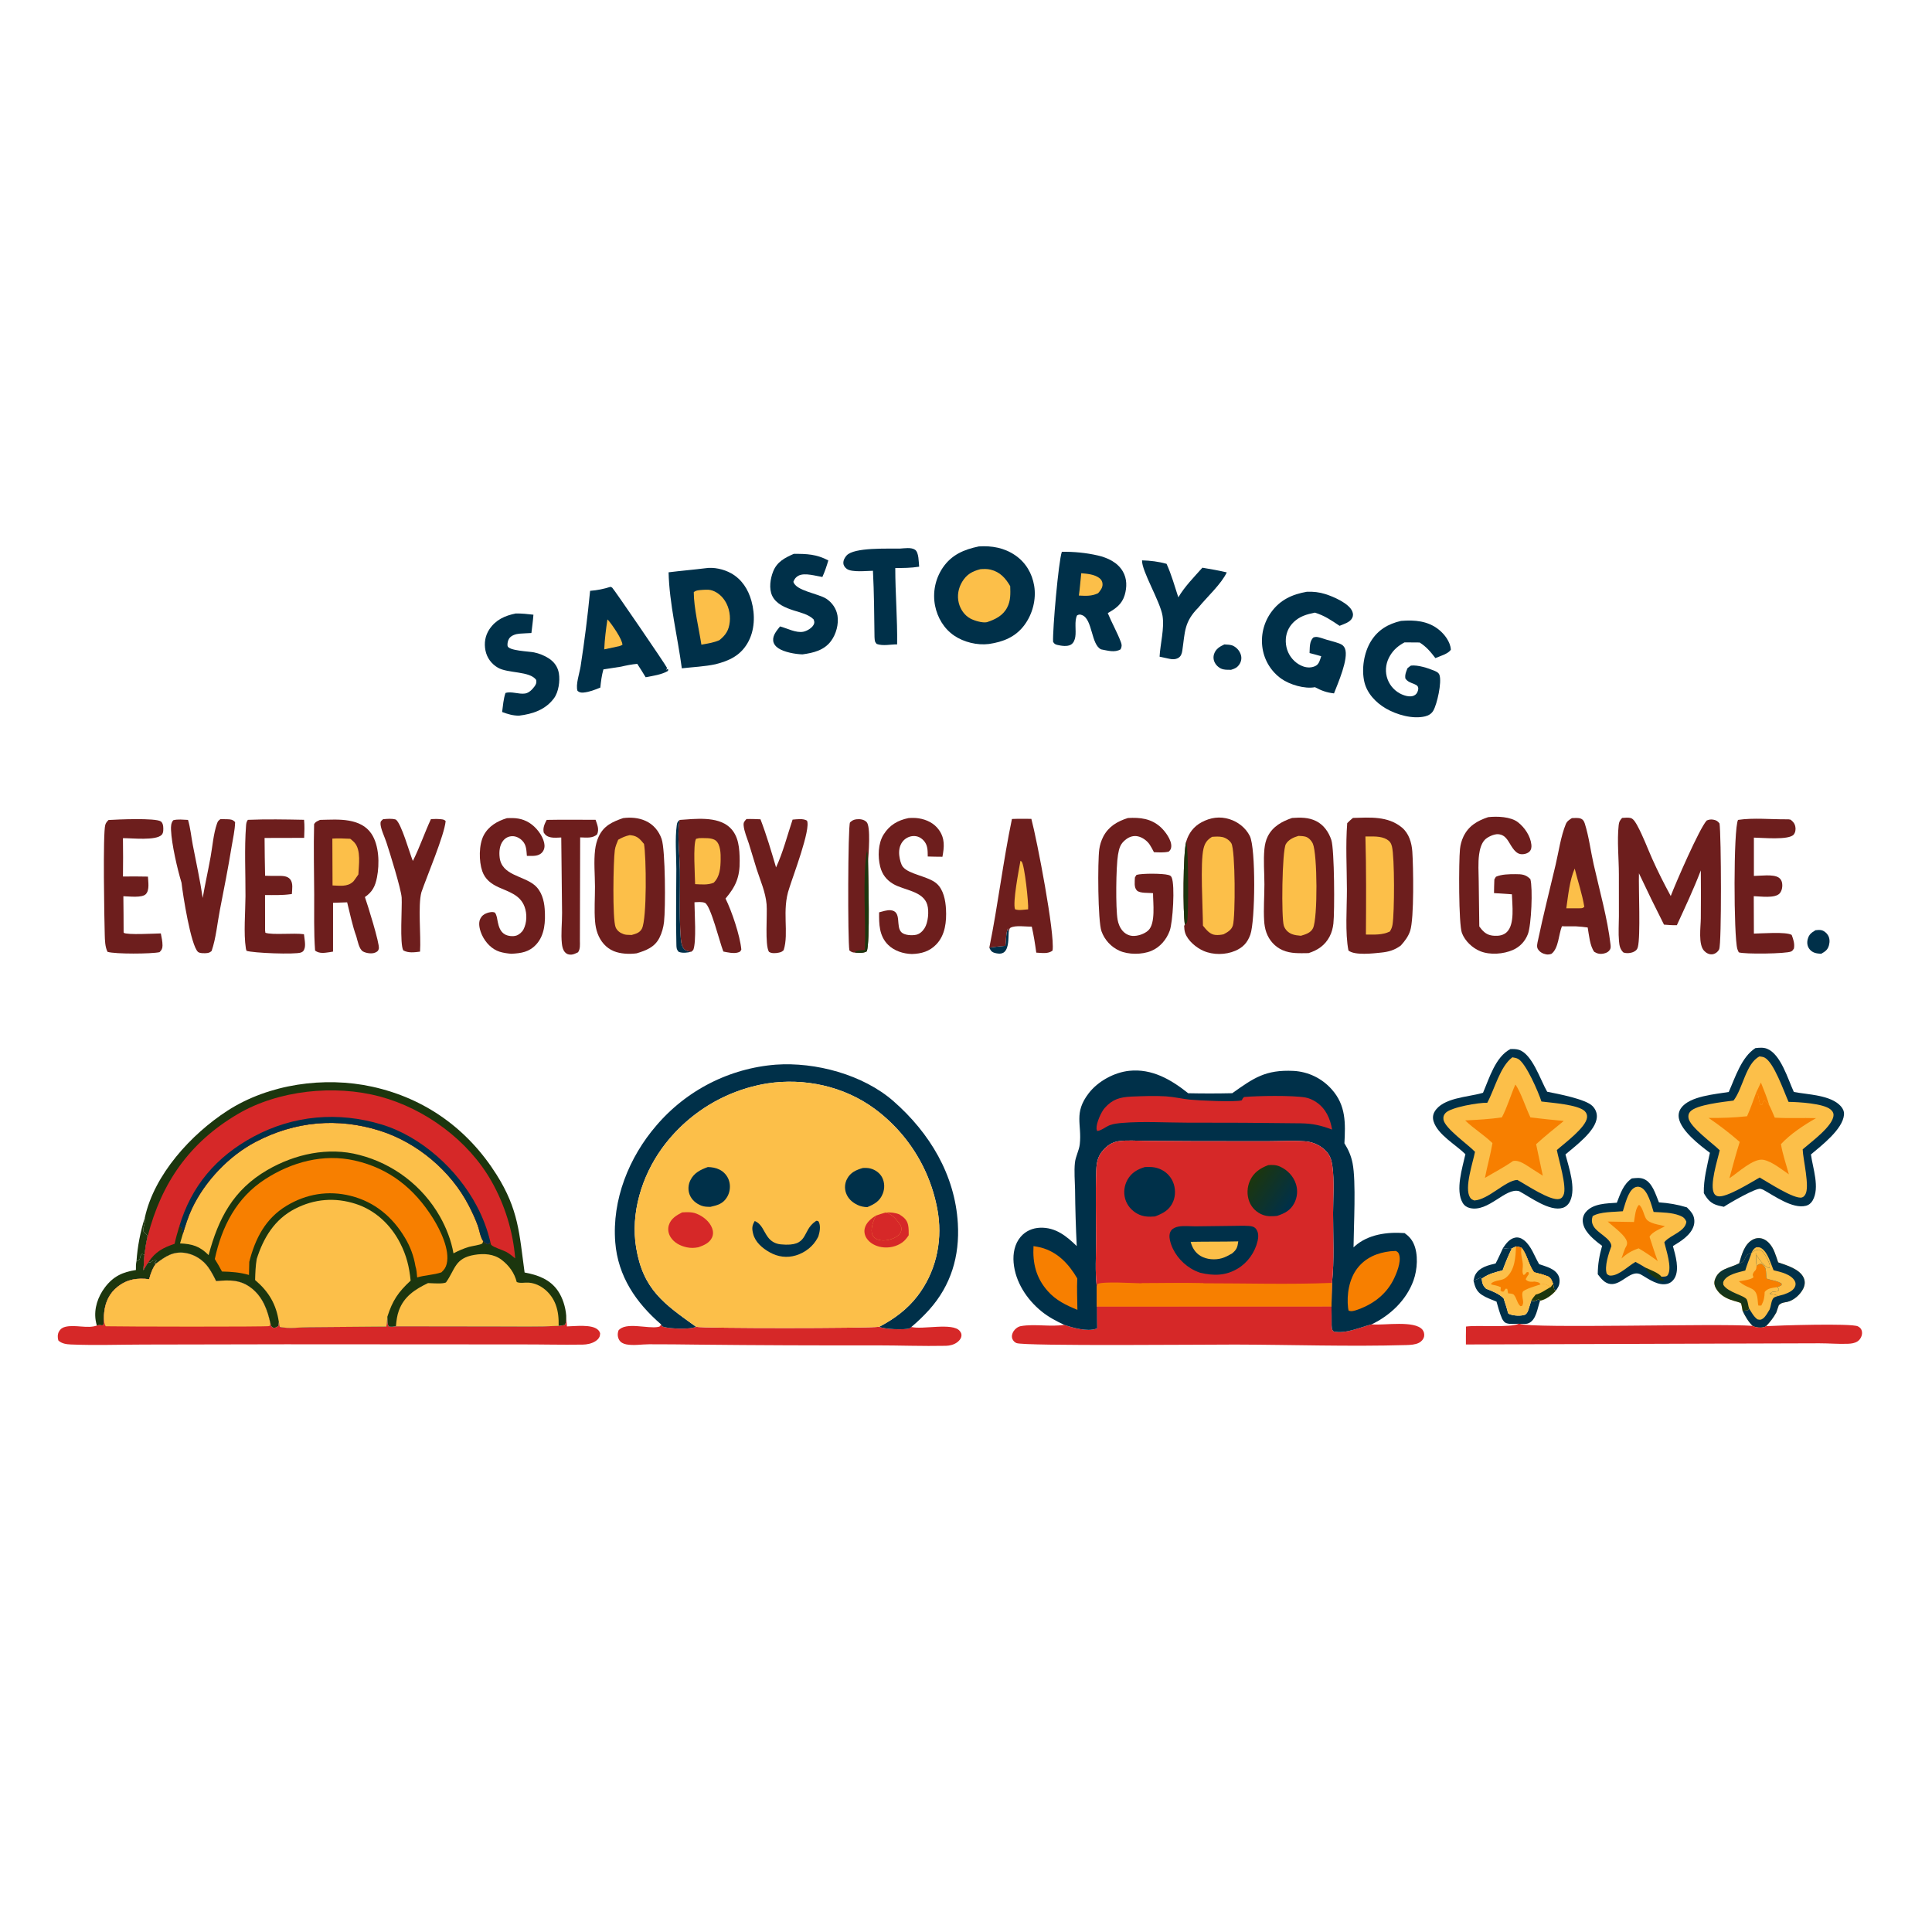 <?xml version="1.0" encoding="utf-8" ?>
<svg xmlns="http://www.w3.org/2000/svg" xmlns:xlink="http://www.w3.org/1999/xlink" width="1024" height="1024">
	<!-- <path fill="#FCBF49" d="M0 0L1024 0L1024 1024L0 1024L0 0Z"/> -->
	<path fill="#003049" d="M532.875 501.298C533.33 498.388 533.052 494.725 534.226 492.052L534.623 494.261C534.433 497.212 534.729 502.238 532.44 504.458C531.506 505.364 530.262 505.566 529.021 505.408C527.625 505.229 525.993 504.953 525.14 503.718C524.784 503.203 524.625 502.826 524.361 502.278C527.156 501.814 530.055 501.617 532.875 501.298Z"/>
	<path fill="#1C360E" d="M76.746 645.456C77.564 648.141 74.99 651.308 76.308 653.395L75.847 652.463C76.811 653.94 77.657 653.628 78.225 655.467C77.456 658.638 76.986 661.773 76.576 665.008L75.244 664.634C73.552 666.031 75.188 667.764 72.35 668.369Q72.758 662.53 73.861 656.781Q74.964 651.032 76.746 645.456Z"/>
	<path fill="#003049" d="M796.616 661.501C797.887 661.652 800.202 662.236 801.286 661.684C799.435 665.497 797.878 669.34 796.411 673.315C792.711 674.22 789.418 675.044 786.19 677.17C785.654 677.524 785.913 677.396 785.333 677.591L784.51 677.257C783.591 677.703 782.696 678.134 781.732 678.476L780.991 678.736L781.059 678.452C781.303 677.402 781.524 676.315 782.085 675.38C784.366 671.574 788.736 670.652 792.716 669.649C794.125 667.007 795.33 664.208 796.616 661.501Z"/>
	<path fill="#003049" d="M962.243 493.044C963.275 492.906 964.46 492.791 965.48 493.045C966.806 493.374 968.037 494.41 968.776 495.544C969.838 497.174 969.879 499.201 969.382 501.03C968.721 503.466 967.377 504.311 965.271 505.53C962.808 505.394 960.594 505.068 959.005 502.971C957.885 501.493 957.659 499.622 958.111 497.86C958.776 495.271 960.008 494.394 962.243 493.044Z"/>
	<path fill="#003049" d="M366.44 504.438C364.249 504.957 361.879 505.299 359.733 504.502C358.453 503.145 358.54 502.102 358.492 500.262C358.152 487.084 358.471 473.799 358.469 460.61C358.468 453.133 357.699 444.698 358.703 437.336C358.903 435.869 359.164 435.622 360.144 434.584C360.137 434.741 360.133 434.898 360.123 435.055C360.063 436.013 360.095 435.572 359.926 436.581C359.02 442.015 360.244 454.607 360.351 460.775C360.555 472.478 359.918 484.428 360.749 496.089C360.892 498.095 361.027 500.687 362.129 502.413C363.118 503.961 364.769 504.177 366.44 504.438Z"/>
	<path fill="#003049" d="M648.934 341.559C650.377 341.637 652.273 341.652 653.584 342.292Q653.942 342.467 654.281 342.677Q654.62 342.888 654.936 343.13Q655.252 343.373 655.542 343.647Q655.832 343.92 656.094 344.221Q656.355 344.522 656.586 344.847Q656.816 345.173 657.012 345.52Q657.209 345.867 657.37 346.231Q657.53 346.596 657.654 346.975C658.187 348.6 657.963 350.324 657.1 351.791C655.972 353.709 654.567 354.391 652.501 355.012C651.139 354.997 649.66 355.049 648.327 354.751C646.456 354.331 644.825 352.956 643.919 351.292C643.123 349.831 642.968 348.153 643.508 346.578C644.426 343.905 646.505 342.695 648.934 341.559Z"/>
	<path fill="#003049" d="M796.616 661.501C798.208 659.141 799.947 656.691 802.893 656.003C804.672 655.587 806.351 656.229 807.738 657.319C811.657 660.395 813.304 665.889 815.793 670.061C819.444 671.303 824.376 672.407 826.123 676.347C826.812 677.899 826.744 680.224 826.054 681.772C825.71 682.545 825.182 683.272 824.683 683.955L823.822 683.636L823.147 680.401C822.46 678.619 822.213 677.662 820.575 676.583C818.14 675.585 815.601 674.985 813.059 674.324C810.106 670.321 809.556 665.222 806.51 661.419C805.484 660.946 804.621 660.778 803.504 660.623L801.286 661.684C800.202 662.236 797.887 661.652 796.616 661.501Z"/>
	<path fill="#003049" d="M780.991 678.736L781.732 678.476C782.696 678.134 783.591 677.703 784.51 677.257L785.333 677.591C785.56 680.022 785.858 681.34 787.701 683.074C790.827 684.269 794.525 685.726 796.934 688.109C797.763 690.72 798.671 693.327 799.302 695.993C799.643 696.283 799.788 696.447 800.261 696.61C802.591 697.411 806.152 697.635 808.478 696.754C809.471 695.85 809.761 695.219 810.148 693.987L811.588 689.424C814.611 690.096 815.128 687.717 816.281 689.381C814.843 693.271 814.336 699.649 810.094 701.37C808.834 701.881 806.886 701.677 805.538 701.672L804.977 701.603C803.058 701.652 800.599 701.93 798.749 701.408C797.313 701.003 796.91 700.21 796.17 699.026C794.886 696.055 794.051 692.988 793.176 689.878C790.66 688.834 787.821 687.867 785.532 686.391C782.531 684.457 781.763 682.08 780.991 678.736Z"/>
	<path fill="#1C360E" d="M72.35 668.369C75.188 667.764 73.552 666.031 75.244 664.634L76.576 665.008L75.999 673.287C76.833 671.835 77.612 670.225 78.701 668.957L79.678 669.112C80.894 668.176 80.975 667.969 82.483 667.957L82.985 668.284L81.767 669.392L82.754 669.663C80.821 672.204 79.883 674.946 79.049 677.996C72.816 677.278 67.617 677.923 62.46 681.924C58.034 685.358 55.847 690.032 55.242 695.523C55.12 696.635 55.081 697.725 55.097 698.845L54.913 701.906L54.242 702.481C53.976 702.446 53.712 702.403 53.446 702.377C52.57 702.289 52.139 702.327 51.321 702.57C51.074 701.63 50.833 700.68 50.686 699.718C49.741 693.523 51.904 687.218 55.637 682.305C60.095 676.436 65.003 674.216 72.041 673.129C72 671.465 72.005 670.001 72.35 668.369Z"/>
	<path fill="#FCBF49" d="M803.504 660.623C804.621 660.778 805.484 660.946 806.51 661.419C809.556 665.222 810.106 670.321 813.059 674.324C815.601 674.985 818.14 675.585 820.575 676.583C822.213 677.662 822.46 678.619 823.147 680.401L823.822 683.636L824.683 683.955C822.788 686.238 819.264 688.901 816.281 689.381C815.128 687.717 814.611 690.096 811.588 689.424L810.148 693.987C809.761 695.219 809.471 695.85 808.478 696.754C806.152 697.635 802.591 697.411 800.261 696.61C799.788 696.447 799.643 696.283 799.302 695.993C798.671 693.327 797.763 690.72 796.934 688.109C794.525 685.726 790.827 684.269 787.701 683.074C785.858 681.34 785.56 680.022 785.333 677.591C785.913 677.396 785.654 677.524 786.19 677.17C789.418 675.044 792.711 674.22 796.411 673.315C797.878 669.34 799.435 665.497 801.286 661.684L803.504 660.623Z"/>
	<path fill="#1C360E" d="M823.147 680.401L823.822 683.636L824.683 683.955C822.788 686.238 819.264 688.901 816.281 689.381C815.128 687.717 814.611 690.096 811.588 689.424C812.214 688.188 813.113 687.186 813.992 686.126C816.297 685.788 819.591 683.415 821.681 682.248C822.24 681.779 822.702 680.989 823.147 680.401Z"/>
	<path fill="#F77F00" d="M803.504 660.623C804.621 660.778 805.484 660.946 806.51 661.419C809.556 665.222 810.106 670.321 813.059 674.324C815.601 674.985 818.14 675.585 820.575 676.583C822.213 677.662 822.46 678.619 823.147 680.401C822.702 680.989 822.24 681.779 821.681 682.248C821.501 682.092 821.329 681.924 821.141 681.778C819.541 680.535 818.345 680.51 816.464 680.781C814.851 681.337 807.548 683.369 807.03 684.814C806.685 685.777 806.875 686.79 806.974 687.785C807.244 689.564 807.655 690.568 806.738 692.165L805.815 692.276C804 690.586 803.926 688.032 802.369 686.248C801.793 685.588 800.179 685.587 799.31 685.478C799.224 684.657 799.05 683.907 798.862 683.104L798.003 683.048L797.005 684.533C795.758 684.612 796.332 684.776 795.297 683.996L795.495 682.29C793.971 681.458 792.044 681.179 790.353 680.783L790.459 680.127C792.669 678.381 795.904 678.894 797.962 677.336C802.906 673.593 803.336 666.244 803.504 660.623Z"/>
	<path fill="#FCBF49" d="M813.279 679.257C812.633 679.316 811.895 679.426 811.242 679.345C810.101 679.204 809.303 678.974 808.641 678.014C809.123 676.999 809.728 676.135 810.362 675.212L810.087 674.239C808.318 674.016 809.179 675.442 807.469 675.761C806.671 674.548 807.041 672.714 807.128 671.32C807.34 667.9 805.554 664.665 806.51 661.419C809.556 665.222 810.106 670.321 813.059 674.324C815.601 674.985 818.14 675.585 820.575 676.583C822.213 677.662 822.46 678.619 823.147 680.401C822.702 680.989 822.24 681.779 821.681 682.248C821.501 682.092 821.329 681.924 821.141 681.778C819.541 680.535 818.345 680.51 816.464 680.781C816.444 680.709 816.445 680.627 816.404 680.564C815.672 679.441 814.501 679.513 813.279 679.257Z"/>
	<path fill="#6D1E1D" d="M453.381 504.914C451.931 504.912 451.252 504.614 450.192 503.748C449.254 498.513 449.401 438.21 450.514 435.913C451.593 434.895 452.477 434.401 453.948 434.239C455.831 434.031 457.872 434.29 459.276 435.659C461.648 437.97 460.303 453.082 460.085 456.726C460.143 464.663 461.232 499.833 459.389 504.246C457.691 505.26 455.311 505.021 453.381 504.914Z"/>
	<path fill="#1C360E" d="M458.433 503.53C459.018 486.109 457.015 467.86 459.433 450.594L459.77 451.961L459.364 451.192L459.336 451.616L459.79 451.913L460.085 456.726C460.143 464.663 461.232 499.833 459.389 504.246C457.691 505.26 455.311 505.021 453.381 504.914L453.197 504.512C454.192 503.598 457.025 503.687 458.433 503.53Z"/>
	<path fill="#6D1E1D" d="M289.762 434.56C298.385 434.382 307.041 434.523 315.669 434.51C316.574 437.154 317.641 439.45 316.525 442.178C314.126 444.502 310.596 443.877 307.5 443.83L307.355 498.625C307.378 500.612 307.609 503.104 306.355 504.747C305.258 505.254 303.962 505.951 302.731 505.983C301.395 506.018 300.361 505.726 299.444 504.698C298.344 503.465 297.992 501.762 297.815 500.17C297.227 494.89 297.948 489.173 297.909 483.842L297.479 443.884C295.759 443.928 293.633 444.167 291.954 443.814C290.241 443.454 289.165 442.827 288.203 441.323C287.618 438.831 288.612 436.723 289.762 434.56Z"/>
	<path fill="#003049" d="M476.951 290.764C479.341 290.632 482.987 289.968 485.025 291.407C487.056 292.841 486.911 298.021 487.171 300.351C487.092 300.363 487.012 300.374 486.933 300.387C482.791 301.051 478.696 301.049 474.514 301.081C474.519 314.573 475.689 328.04 475.499 341.536C471.914 341.509 468.116 342.502 464.683 341.322C463.466 339.979 463.658 339.374 463.505 337.608C463.364 325.953 463.282 314.158 462.68 302.522C459.442 302.54 451.385 303.501 448.762 301.476C447.792 300.727 447.061 299.749 446.999 298.479C446.925 296.97 447.739 295.505 448.722 294.418C452.734 289.983 470.812 290.898 476.951 290.764Z"/>
	<path fill="#003049" d="M605.307 297.002C609.719 297.125 614.042 297.638 618.295 298.84C620.892 304.48 622.59 310.704 624.536 316.597C627.962 310.815 632.838 305.888 637.293 300.895C641.627 301.623 645.933 302.353 650.21 303.375C647.331 309.546 639.715 316.419 635.232 321.935C627.513 329.734 628.135 334.823 626.645 344.872C626.417 346.415 625.937 347.919 624.48 348.733C622.918 349.607 621.242 349.512 619.568 349.13Q617.089 348.566 614.6 348.049C614.968 341.253 617.244 333.043 616.168 326.4C614.923 318.724 605.064 302.622 605.307 297.002Z"/>
	<path fill="#6D1E1D" d="M203.05 434.195C205.386 434.009 207.491 433.738 209.785 434.377C212.74 436.438 217.053 452.041 218.823 456.332C222.476 449.061 225 441.481 228.402 434.15C229.832 434.114 231.336 434.012 232.76 434.128C234.011 434.23 235.384 434.209 236.202 435.194C235.525 442.702 226.279 464.393 223.358 472.894C221.436 479.938 223.197 495.985 222.627 504.388C219.632 504.755 216.551 505.213 213.781 503.752C211.755 500.534 213.21 480.643 212.891 475.755C212.594 471.192 206.573 451.796 204.762 446.345C203.872 443.663 201.828 439.447 201.675 436.733C201.593 435.271 202.057 435.085 203.05 434.195Z"/>
	<path fill="#6D1E1D" d="M395.628 434.112C398.11 434.011 400.591 434.149 403.072 434.242C406.243 442.497 408.823 451.263 411.321 459.747C415.052 451.678 417.267 442.842 420.085 434.415C422.393 434.239 425.651 433.704 427.714 434.95C429.89 439.363 420.204 464.566 418.364 470.641C414.18 482.47 418.317 494.413 415.355 503.608C414.397 504.477 414.026 504.66 412.751 504.923C411.133 505.256 408.963 505.451 407.555 504.478C405.311 500.864 406.775 484.622 406.308 479.289C405.742 472.82 403.029 466.799 401.049 460.682C399.591 456.175 398.359 451.598 396.899 447.086C395.944 444.134 394.385 440.564 394.135 437.475C393.998 435.786 394.556 435.35 395.628 434.112Z"/>
	<path fill="#003049" d="M273.365 325.152C276.535 325.121 279.584 325.43 282.729 325.805C282.496 329.04 282.028 332.286 281.659 335.511C279.592 335.642 277.521 335.688 275.454 335.848C273.503 335.999 271 336.702 269.847 338.455C269.179 339.472 268.831 341.123 269.011 342.312C269.409 344.945 280.456 345.229 283.028 345.775Q285.113 346.198 287.086 346.995Q289.058 347.792 290.852 348.936C293.774 350.839 295.657 353.467 296.229 356.932C296.887 360.917 296.072 366.806 293.609 370.112C289.058 376.221 282.357 378.411 275.148 379.308C271.895 379.342 269.135 378.488 266.131 377.378C266.575 374.049 266.837 370.484 267.908 367.299C271.025 366.273 274.947 368.087 278.295 367.581C280.367 367.268 282.096 365.461 283.281 363.86C284.162 362.67 284.449 361.827 284.194 360.378C280.89 355.615 269.142 356.951 263.889 353.887C260.485 351.902 258.122 348.714 257.319 344.849C256.499 340.897 257.135 336.908 259.387 333.535C262.771 328.466 267.591 326.332 273.365 325.152Z"/>
	<path fill="#003049" d="M420.73 293.552C427.707 293.528 432.754 293.723 439.032 297.036C438.14 300.071 437.185 302.931 435.877 305.813C432.376 305.269 426.648 303.468 423.359 305.053C421.917 305.748 421.041 306.87 420.507 308.351C421.834 313.171 433.769 314.594 437.972 317.352C441.066 319.382 443.309 322.628 443.89 326.303C444.599 330.795 443.174 336.083 440.48 339.725C436.795 344.706 431.148 346.026 425.359 346.833C421.55 346.731 415.67 345.686 412.498 343.552C411.139 342.638 409.97 341.27 409.806 339.576C409.52 336.619 411.745 334.197 413.438 332.016C417.22 332.992 421.881 335.615 425.825 334.82C427.686 334.445 430.298 332.91 431.205 331.191C431.85 329.969 431.627 329.45 431.211 328.268C428.421 325.535 424.297 324.719 420.677 323.547C416.363 322.151 411.311 320.136 409.26 315.748C407.479 311.938 408.275 306.73 409.764 302.953C411.81 297.764 415.92 295.666 420.73 293.552Z"/>
	<path fill="#6D1E1D" d="M57.512 434.62C62.231 434.321 82.29 433.444 85.203 435.348C86.037 435.893 86.407 437.075 86.489 438.017C86.606 439.362 86.712 441.381 85.74 442.435C82.736 445.694 69.847 444.209 65.164 444.239Q65.314 454.407 65.176 464.575Q71.794 464.476 78.41 464.62C78.531 467.388 79.344 471.647 77.35 473.85C75.36 476.049 68.192 475.064 65.385 475.019C65.496 481.357 65.478 487.702 65.516 494.041L65.585 494.384C67.117 495.643 82.079 494.791 85.244 494.726C85.651 496.808 86.138 498.968 86.133 501.097C86.13 502.738 85.705 503.538 84.561 504.665C80.232 505.63 61.096 505.741 57.004 504.501C55.653 501.909 55.6 498.247 55.516 495.35C55.285 487.366 54.47 441.752 55.792 437.23C56.14 436.04 56.681 435.497 57.512 434.62Z"/>
	<path fill="#FCBF49" d="M921.783 669.55C923.186 665.007 924.548 659.234 929.218 656.917Q929.52 656.766 929.836 656.646Q930.151 656.527 930.478 656.44Q930.804 656.354 931.137 656.302Q931.471 656.249 931.808 656.232Q932.145 656.214 932.482 656.231Q932.819 656.248 933.153 656.3Q933.486 656.352 933.813 656.438Q934.139 656.524 934.455 656.643C937.321 657.725 939.323 660.652 940.445 663.373C941.211 665.232 941.823 667.172 942.457 669.08C946.898 670.603 954.039 672.632 956.052 677.409C956.881 679.376 956.618 681.304 955.673 683.16C954.11 686.227 950.701 689.257 947.284 690.036C947.015 690.097 946.74 690.126 946.469 690.171C944.755 690.54 944.133 690.543 942.811 691.748L941.465 695.661C939.984 698.38 938.198 700.671 936.055 702.898C935.858 703.017 935.677 703.172 935.462 703.256C933.749 703.928 930.395 703.706 928.904 702.735C926.518 700.386 925.096 697.775 923.613 694.821C923.487 694.177 923.053 691.137 922.736 690.791C921.58 689.53 913.127 689.48 909.419 682.715C908.667 681.344 908.403 679.926 908.881 678.403C910.743 672.472 916.419 672.214 921.032 669.933C921.283 669.808 921.532 669.678 921.783 669.55Z"/>
	<path fill="#F77F00" d="M931.046 670.886C932.168 670.05 932.284 669.937 933.667 669.866C934.624 670.591 935.447 671.22 935.76 672.444C936.183 674.101 935.973 675.979 936.327 677.684C938.678 678.572 942.45 678.894 944.333 680.417L944.187 681.224C943.496 681.595 942.865 681.932 942.125 682.202C939.62 682.58 936.966 682.652 935.31 684.763C935.249 687.592 934.877 689.445 933.538 691.962L931.978 691.97C931.8 691.263 931.742 690.79 931.7 690.076C931.174 681.116 927.336 684.186 921.657 679.114C923.851 678.707 927.661 678.408 929.388 677.012L928.966 675.734C929.215 674.74 929.36 674.38 930.108 673.622C931.007 672.711 930.864 672.127 931.046 670.886Z"/>
	<defs>
		<linearGradient id="gradient_0" gradientUnits="userSpaceOnUse" x1="915.449" y1="690.648" x2="923.054" y2="667.851">
			<stop offset="0" stop-color="#1C360E"/>
			<stop offset="1" stop-color="#003049"/>
		</linearGradient>
	</defs>
	<path fill="url(#gradient_0)" d="M921.783 669.55C921.942 669.525 922.103 669.512 922.26 669.475C924.542 668.929 924.614 667.04 925.802 665.39C926.444 664.497 927.137 664.729 928.171 664.595C927.105 667.505 925.895 670.43 925.025 673.401C921.43 674.371 915.471 675.395 913.548 679.028C913.165 679.75 913.361 680.267 913.43 681.043C915.957 685.115 924.736 686.594 925.844 688.811C926.462 690.047 926.55 692.114 927.041 693.484L926.463 694.439L923.613 694.821C923.487 694.177 923.053 691.137 922.736 690.791C921.58 689.53 913.127 689.48 909.419 682.715C908.667 681.344 908.403 679.926 908.881 678.403C910.743 672.472 916.419 672.214 921.032 669.933C921.283 669.808 921.532 669.678 921.783 669.55Z"/>
	<path fill="#003049" d="M921.783 669.55C923.186 665.007 924.548 659.234 929.218 656.917Q929.52 656.766 929.836 656.646Q930.151 656.527 930.478 656.44Q930.804 656.354 931.137 656.302Q931.471 656.249 931.808 656.232Q932.145 656.214 932.482 656.231Q932.819 656.248 933.153 656.3Q933.486 656.352 933.813 656.438Q934.139 656.524 934.455 656.643C937.321 657.725 939.323 660.652 940.445 663.373C941.211 665.232 941.823 667.172 942.457 669.08C946.898 670.603 954.039 672.632 956.052 677.409C956.881 679.376 956.618 681.304 955.673 683.16C954.11 686.227 950.701 689.257 947.284 690.036C947.015 690.097 946.74 690.126 946.469 690.171C944.755 690.54 944.133 690.543 942.811 691.748L941.465 695.661C939.984 698.38 938.198 700.671 936.055 702.898C935.858 703.017 935.677 703.172 935.462 703.256C933.749 703.928 930.395 703.706 928.904 702.735C926.518 700.386 925.096 697.775 923.613 694.821L926.463 694.439L927.041 693.484C928.34 695.598 929.456 697.778 931.474 699.286C932.747 699.548 933.235 699.689 934.394 698.859C935.865 697.806 936.986 695.592 937.933 694.071C938.662 692.37 938.656 690.417 939.469 688.775C940.099 687.505 940.826 687.479 942.056 687.008L942.029 686.673C940.951 686.125 939.503 686.027 938.31 685.802L938.22 685.278L937.962 685.699L938.271 685.807C938.888 684.917 938.512 685.27 939.375 684.722C940.51 684.699 941.4 684.577 942.491 684.261L942.845 683.356L942.125 682.202C942.865 681.932 943.496 681.595 944.187 681.224L944.333 680.417C942.45 678.894 938.678 678.572 936.327 677.684C935.973 675.979 936.183 674.101 935.76 672.444C935.447 671.22 934.624 670.591 933.667 669.866C932.284 669.937 932.168 670.05 931.046 670.886C930.634 668.947 930.866 666.72 930.89 664.738L930.435 664.35C931.83 666.749 935.044 671.392 937.744 672.156C938.126 671.11 938.078 670.506 937.688 669.474C936.849 667.249 934.855 663.287 932.647 662.375C930.72 662.33 929.845 663.016 928.301 664.099L928.171 664.595C927.137 664.729 926.444 664.497 925.802 665.39C924.614 667.04 924.542 668.929 922.26 669.475C922.103 669.512 921.942 669.525 921.783 669.55Z"/>
	<path fill="#FCBF49" d="M928.301 664.099C928.986 662.729 929.372 661.902 930.767 661.111C932.069 660.992 932.747 660.957 933.842 661.766C937.137 664.202 938.496 669.62 940.03 673.269C943.716 674.129 949.379 675.376 951.303 679.014C951.825 680.001 951.813 681.094 951.328 682.096C950.252 684.317 947.574 685.322 945.425 686.113L942.056 687.008L942.029 686.673C940.951 686.125 939.503 686.027 938.31 685.802L938.22 685.278L937.962 685.699L938.271 685.807C938.888 684.917 938.512 685.27 939.375 684.722C940.51 684.699 941.4 684.577 942.491 684.261L942.845 683.356L942.125 682.202C942.865 681.932 943.496 681.595 944.187 681.224L944.333 680.417C942.45 678.894 938.678 678.572 936.327 677.684C935.973 675.979 936.183 674.101 935.76 672.444C935.447 671.22 934.624 670.591 933.667 669.866C932.284 669.937 932.168 670.05 931.046 670.886C930.634 668.947 930.866 666.72 930.89 664.738L930.435 664.35C931.83 666.749 935.044 671.392 937.744 672.156C938.126 671.11 938.078 670.506 937.688 669.474C936.849 667.249 934.855 663.287 932.647 662.375C930.72 662.33 929.845 663.016 928.301 664.099Z"/>
	<path fill="#6D1E1D" d="M946.837 434.25C947.706 434.199 948.188 434.255 949.02 434.431C950.408 435.498 951.237 436.445 951.576 438.218C951.837 439.581 951.615 441.199 950.725 442.307C948.217 445.428 933.899 443.99 929.598 443.955L929.604 464.263C933.08 464.235 939.735 463.24 942.678 465.084C943.657 465.697 944.274 466.678 944.505 467.798C944.886 469.651 944.555 472.06 943.271 473.504C940.792 476.292 932.944 475.064 929.53 474.991L929.598 494.829C933.435 494.786 946.76 493.718 949.637 495.541C950.532 497.888 951.286 500.219 950.819 502.737C950.321 503.446 950.152 503.906 949.35 504.299C946.791 505.555 924.424 505.81 921.595 504.762C921.285 504.161 921.009 503.607 920.819 502.955C918.896 496.367 918.709 439.222 921.199 434.565C929.276 433.344 938.603 434.313 946.837 434.25Z"/>
	<path fill="#6D1E1D" d="M116.852 434.148Q118.707 434.161 120.562 434.216C122.366 434.28 123.355 434.388 124.615 435.743C124.517 440.107 123.432 444.59 122.734 448.908C120.926 460.089 118.735 471.06 116.569 482.168C115.183 489.275 114.505 497.24 112.161 504.041C111.415 504.678 110.861 504.988 109.897 505.128C108.693 505.303 105.869 505.354 104.952 504.539C101.146 501.156 96.91 474.232 96.212 467.856C93.995 460.612 90.971 447.412 90.648 439.974C90.571 438.181 90.596 436.15 91.833 434.742C94.302 434.087 97.115 434.472 99.654 434.568C100.934 438.82 101.348 443.526 102.192 447.896C103.995 457.227 106.054 466.526 107.434 475.931C108.685 468.626 110.328 461.394 111.636 454.098C112.643 448.481 113.136 441.846 115.028 436.475C115.488 435.172 115.78 434.94 116.852 434.148Z"/>
	<path fill="#6D1E1D" d="M131.358 434.529C141.229 434.125 151.281 434.319 161.16 434.509C161.487 437.717 161.339 440.871 161.212 444.086L140.232 444.138Q140.288 454.147 140.502 464.155C142.786 464.292 145.047 464.237 147.332 464.239C149.568 464.241 152.303 464.15 153.843 466.095C155.445 468.117 154.827 471.445 154.695 473.849L153.969 473.944C149.489 474.555 144.982 474.411 140.471 474.389L140.501 493.125L140.663 494.389C144.472 495.693 155.586 494.372 161.111 495.16C161.31 497.176 162.038 500.63 161.463 502.539C161.099 503.749 160.734 504.423 159.506 504.86C156.34 505.988 134.147 505.15 130.679 503.951C130.489 503.43 130.408 503.267 130.311 502.65C129.055 494.651 130.07 483.308 130.11 475.028C130.168 462.697 129.475 449.832 130.418 437.565C130.512 436.338 130.643 435.571 131.358 434.529Z"/>
	<path fill="#6D1E1D" d="M268.648 433.65C272.984 433.426 276.59 433.676 280.416 436.02C284.032 438.234 287.479 442.508 288.421 446.698C288.814 448.448 288.625 450.251 287.44 451.675C285.421 454.103 282.075 453.618 279.253 453.629C279.006 450.735 279.043 447.912 276.905 445.67C275.505 444.202 273.599 443.176 271.537 443.197C269.677 443.216 268.036 444.006 266.825 445.413C264.746 447.828 264.458 451.483 264.827 454.515C265.977 463.947 277.148 464.081 283.21 469.03C286.982 472.109 288.377 477.109 288.701 481.782C289.15 488.24 288.824 495.574 284.199 500.582C280.417 504.679 276.253 505.224 271.027 505.52C269.021 505.364 266.757 505.045 264.831 504.443C260.685 503.146 257.359 499.588 255.538 495.732C254.412 493.348 253.274 489.562 254.536 487.007C255.311 485.438 256.462 484.519 258.085 483.945C259.332 483.505 261.091 483.1 262.319 483.712C263.384 485.153 263.48 487.015 263.841 488.731C264.365 491.223 265.197 493.826 267.517 495.196C269.176 496.175 271.916 496.473 273.738 495.854C275.162 495.369 276.716 494.018 277.417 492.691C279.305 489.119 279.419 484.261 278.001 480.517C275.659 474.333 269.859 472.781 264.403 470.331C260.345 468.509 257.115 466.066 255.61 461.732C253.781 456.463 253.757 447.717 256.375 442.74C258.933 437.875 263.566 435.199 268.648 433.65Z"/>
	<path fill="#003049" d="M742.56 329.092C749.732 328.502 756.817 329.033 762.672 333.778C765.761 336.282 768.657 340.204 769.001 344.26C767.877 346.479 763.126 347.798 760.781 348.798C758.257 345.5 756.006 342.774 752.435 340.534L744.423 340.473C741.192 342.21 738.754 344.239 736.82 347.407C734.739 350.812 734.018 354.812 735.026 358.697Q735.206 359.386 735.454 360.054Q735.702 360.722 736.016 361.361Q736.331 362 736.708 362.604Q737.085 363.208 737.521 363.771Q737.958 364.334 738.449 364.851Q738.94 365.367 739.48 365.831Q740.02 366.295 740.605 366.702Q741.189 367.109 741.812 367.455C743.796 368.567 747.09 369.691 749.326 368.725C750.504 368.216 751.142 367.331 751.51 366.132C752.884 361.657 747.055 363.209 744.839 359.521C744.621 357.711 745.078 356.56 745.716 354.866L745.974 354.197C746.563 353.637 747.166 353.231 747.836 352.775C751.488 352.354 756.904 354.099 760.319 355.543C761.474 356.032 762.563 356.565 762.974 357.828C764.244 361.737 761.686 373.189 759.704 376.617C758.725 378.31 757.211 379.232 755.336 379.688C748.762 381.284 740.249 378.821 734.541 375.506C729.272 372.447 724.542 367.508 723.129 361.423C721.539 354.572 722.935 345.833 726.613 339.881C730.365 333.807 735.778 330.672 742.56 329.092Z"/>
	<path fill="#6D1E1D" d="M481.504 433.6C483.341 433.475 485.103 433.442 486.929 433.729C491.164 434.395 495.141 436.321 497.666 439.884C500.908 444.46 500.474 448.94 499.508 454.104C496.917 454.126 494.316 454.02 491.726 453.967C491.67 450.752 491.821 447.831 489.394 445.34C487.924 443.83 486.184 443.045 484.063 443.127C481.889 443.21 479.784 444.318 478.434 446.017C476.718 448.179 476.309 450.987 476.663 453.658C476.891 455.375 477.462 458.08 478.559 459.451C481.797 463.498 491.879 464.356 496.393 468.262C500.092 471.464 501.153 477.272 501.396 481.918C501.736 488.427 501.014 495.569 496.297 500.503C492.675 504.292 488.362 505.506 483.291 505.647C478.765 505.52 473.974 504.01 470.706 500.767C465.951 496.05 465.87 489.767 465.951 483.549C467.797 483.083 470.132 482.265 472.047 482.441C478.275 483.014 474.453 491.205 477.918 494.253C479.637 495.765 483.42 495.897 485.541 495.46C487.468 495.064 488.984 493.596 490.019 491.989C491.962 488.975 492.473 482.968 491.482 479.568C489.356 472.266 479.203 471.879 473.525 468.574C469.892 466.459 467.562 463.467 466.529 459.38C465.186 454.069 465.373 447.039 468.317 442.332C471.466 437.297 475.821 434.777 481.504 433.6Z"/>
	<path fill="#003049" d="M323.58 311.031C323.881 311.181 324.224 311.266 324.483 311.48C325.321 312.176 352.988 352.555 353.566 354.052L353.051 355.034L354.004 354.505C354.239 355.026 354.134 354.677 354.058 355.597C350.675 357.608 346.037 358.207 342.207 358.952C340.792 356.543 339.266 354.205 337.755 351.856C334.794 352.122 332.028 352.672 329.137 353.35L319.811 354.795C318.922 358.013 318.504 361.108 318.191 364.428C315.462 365.567 312.162 366.832 309.208 367.07C307.961 367.17 307.084 367.004 306.1 366.194C304.967 363.105 307.197 356.636 307.731 353.183C309.794 339.844 311.477 326.583 312.766 313.148C316.524 312.887 319.996 312.154 323.58 311.031Z"/>
	<path fill="#FCBF49" d="M321.944 328.307C322.11 328.471 322.291 328.623 322.443 328.8C324.443 331.137 329.937 338.918 329.895 341.794L328.394 342.44L320.257 344.175C320.491 338.828 321.162 333.593 321.944 328.307Z"/>
	<path fill="#6D1E1D" d="M536.345 434.073C539.769 433.919 543.216 433.999 546.644 434.008C549.651 445.335 559.19 494.847 557.887 503.792C555.558 505.741 552.13 505.034 549.245 504.917C548.613 500.251 547.893 495.729 546.865 491.127C543.753 491.231 538.235 490.248 535.544 491.748C534.861 492.129 534.797 493.519 534.623 494.261L534.226 492.052C533.052 494.725 533.33 498.388 532.875 501.298C530.055 501.617 527.156 501.814 524.361 502.278C528.962 479.653 531.627 456.661 536.345 434.073Z"/>
	<path fill="#FCBF49" d="M540.869 456.205C541.069 456.355 541.293 456.478 541.47 456.656C543.067 458.259 545.253 479.12 544.926 481.969L541.875 482.251C540.445 482.348 539.376 482.401 537.982 481.941C536.655 478.297 540.015 461.082 540.869 456.205Z"/>
	<path fill="#003049" d="M692.68 313.64C696.051 313.511 699.242 313.86 702.468 314.876C706.679 316.201 715.065 319.812 716.745 324.063C717.235 325.301 717.278 326.384 716.66 327.594C715.487 329.892 712.238 330.765 710.001 331.697C705.457 328.669 702.242 326.397 696.95 324.703C694.852 325.124 692.716 325.623 690.734 326.443C687.101 327.947 683.958 330.731 682.47 334.412C681.027 337.984 681.196 342.236 682.761 345.741C684.298 349.183 687.287 352.062 690.882 353.272C693.017 353.99 695.487 353.971 697.484 352.827C699.213 351.837 699.659 349.586 700.271 347.801C698.23 347.193 696.15 346.682 694.094 346.128C694.263 343.342 693.928 339.86 696.155 337.858C697.793 337.275 699.035 337.788 700.628 338.243C703.682 339.368 706.94 339.941 709.956 341.096C711.336 341.624 712.297 342.336 712.857 343.74C714.958 349.011 709.069 362.26 707.042 367.513C703.11 367.06 700.412 366.06 696.964 364.227C691.487 365.267 683.551 362.879 679.056 359.691Q678.568 359.341 678.098 358.968Q677.628 358.595 677.176 358.199Q676.725 357.803 676.294 357.385Q675.862 356.968 675.452 356.53Q675.042 356.091 674.654 355.633Q674.266 355.175 673.901 354.699Q673.536 354.222 673.194 353.728Q672.853 353.234 672.537 352.724Q672.22 352.214 671.929 351.689Q671.638 351.164 671.373 350.625Q671.109 350.086 670.871 349.535Q670.633 348.984 670.422 348.422Q670.212 347.86 670.029 347.288Q669.846 346.716 669.692 346.136Q669.538 345.556 669.412 344.969Q669.286 344.382 669.19 343.789Q669.088 343.161 669.016 342.529Q668.945 341.897 668.904 341.263Q668.864 340.628 668.855 339.992Q668.846 339.356 668.868 338.721Q668.89 338.085 668.944 337.451Q668.997 336.818 669.082 336.187Q669.167 335.557 669.282 334.932Q669.398 334.306 669.544 333.687Q669.69 333.068 669.866 332.457Q670.043 331.846 670.249 331.245Q670.455 330.643 670.691 330.052Q670.926 329.462 671.19 328.883Q671.455 328.305 671.747 327.74Q672.04 327.175 672.36 326.626Q672.68 326.076 673.026 325.543Q673.373 325.01 673.745 324.494C678.523 317.89 684.919 314.997 692.68 313.64Z"/>
	<path fill="#003049" d="M562.799 292.467C569.006 292.344 575.753 293 581.81 294.4C587.068 295.616 592.334 298.042 595.143 302.897C597.36 306.729 597.345 311.204 596.12 315.363C594.683 320.238 591.343 322.583 587.141 324.951C589.259 330.133 592.122 335.082 594.079 340.284C594.666 341.843 594.64 342.671 593.945 344.159C590.732 346.058 587.091 344.795 583.625 344.186C578.237 341.734 579.15 328.204 573.539 326.029C572.348 325.567 571.888 325.639 570.853 326.179C569.337 329.272 570.488 334.078 569.933 337.532C569.676 339.132 569.046 340.836 567.569 341.696C565.676 342.798 562.583 342.323 560.515 341.847C559.284 341.563 558.765 341.247 558.161 340.169C557.835 333.872 561.023 297.466 562.799 292.467Z"/>
	<path fill="#FCBF49" d="M573.084 303.815C576.323 304.114 580.071 304.374 582.741 306.43C583.786 307.233 584.33 308.311 584.375 309.624C584.44 311.56 583.209 313.031 582.023 314.418C578.578 316.066 575.523 315.833 571.82 315.655C572.407 311.74 572.616 307.751 573.084 303.815Z"/>
	<path fill="#6D1E1D" d="M597.797 433.566C604.276 433.187 610.112 433.824 615.153 438.395C617.562 440.579 620.989 445.181 620.8 448.637C620.729 449.94 620.371 450.49 619.459 451.371C616.899 452.019 614.237 451.76 611.618 451.684C610.924 450.374 610.244 449.005 609.434 447.763C608.038 445.625 605.471 443.736 602.94 443.248C600.763 442.829 598.701 443.473 596.946 444.776C593.789 447.122 593.174 449.435 592.554 453.11C591.503 459.34 591.251 481.373 592.356 487.482C592.704 489.406 593.411 491.343 594.613 492.9C595.998 494.693 597.951 495.878 600.232 496.047C602.965 496.25 606.634 495.012 608.635 493.12C612.584 489.387 611.112 478.495 611.138 473.415C608.914 473.108 604.19 473.586 602.586 471.985C600.944 470.346 601.469 467.256 601.522 465.116C601.745 464.612 602.075 464.164 602.374 463.702C605.377 462.848 616.246 462.906 619.218 463.738C620.135 463.995 620.616 464.186 621.013 465.085C622.841 469.232 621.608 488.84 619.975 493.314C618.278 497.966 614.85 502.059 610.225 503.992C605.329 506.038 598.048 506.05 593.256 503.881Q592.441 503.507 591.668 503.055Q590.894 502.602 590.17 502.075Q589.445 501.547 588.776 500.951Q588.107 500.354 587.501 499.694Q586.895 499.034 586.357 498.317Q585.819 497.6 585.355 496.833Q584.891 496.067 584.506 495.257Q584.12 494.448 583.817 493.605C581.859 488.204 581.736 456.617 582.646 450.081Q582.892 448.338 583.424 446.66Q583.956 444.982 584.76 443.416C587.569 438.027 592.214 435.354 597.797 433.566Z"/>
	<path fill="#6D1E1D" d="M833.132 433.617C834.552 433.582 836.377 433.367 837.728 433.838C839.01 434.286 839.59 435.287 839.975 436.501C842.142 443.323 843.065 450.974 844.641 457.981C847.643 471.327 852.094 487.155 853.593 500.539C853.699 501.482 853.833 502.443 853.326 503.285C852.59 504.506 851.523 505.047 850.172 505.359C848.203 505.815 846.682 505.534 844.985 504.496C842.638 501.323 842.189 495.428 841.508 491.584C839.477 491.262 837.439 491.136 835.39 490.987L827.838 490.955C826.073 495.386 826.12 502.63 822.298 505.555C821.283 505.864 820.51 506.019 819.464 505.828C817.662 505.499 815.969 504.556 815.051 502.922C814.355 501.683 814.856 499.839 815.131 498.527C817.954 485.08 821.368 471.682 824.52 458.302C826.136 451.447 827.256 443.248 829.924 436.769C830.567 435.209 831.785 434.508 833.132 433.617Z"/>
	<path fill="#FCBF49" d="M834.62 460.355C836.293 467.097 838.59 473.757 839.718 480.629C838.666 481.617 838.009 481.35 836.625 481.409L830.174 481.409C831.141 474.698 831.918 466.57 834.62 460.355Z"/>
	<path fill="#6D1E1D" d="M788.757 433.105C793.478 432.587 800.736 432.795 804.605 435.847C808.151 438.642 811.192 443.146 811.664 447.722C811.796 449.005 811.628 450.372 810.677 451.331C809.547 452.472 807.406 452.97 805.844 452.683C802.373 452.044 800.67 447.328 798.72 444.796C797.516 443.232 796.105 442.306 794.096 442.147C791.89 441.973 788.305 443.636 786.87 445.216C785.084 447.181 784.308 450.294 783.962 452.846C783.341 457.416 783.7 462.384 783.752 466.996L784.06 491.044C784.475 491.601 784.884 492.148 785.34 492.671C787.319 494.938 789.182 495.852 792.198 495.988C794.558 496.095 796.924 495.706 798.676 493.994C802.971 489.796 801.473 479.526 801.344 473.989L791.854 473.362C791.851 470.949 791.975 468.523 792.04 466.11L792.869 464.693C795.859 463.369 799.926 463.32 803.179 463.323C806.592 463.325 808.635 463.448 811.121 465.937C812.488 470.758 811.656 490.308 809.818 495.078C808.343 498.907 805.633 501.837 801.869 503.5C796.84 505.721 789.737 506.259 784.586 504.172C780.407 502.48 776.504 498.793 774.864 494.551C773.04 489.833 773.172 456.336 773.815 450.101Q773.978 448.368 774.436 446.688Q774.894 445.009 775.633 443.433C778.354 437.731 783.015 435.022 788.757 433.105Z"/>
	<path fill="#D62828" d="M350.419 701.976C350.894 702.857 350.706 702.972 351.744 703.272C355.273 704.294 365.639 704.765 368.937 703.226C372.128 704.119 459.538 704.093 466.045 703.218C468.647 704.538 479.334 704.999 482.042 704.052C482.838 703.774 482.579 703.943 483.047 703.316C488.818 704.88 504.922 700.83 508.671 705.423C509.499 706.436 509.818 707.299 509.486 708.606C509.189 709.77 508.196 710.8 507.249 711.495C505.617 712.691 503.399 713.264 501.398 713.307C489.065 713.568 476.556 713.072 464.196 713.074Q416.96 713.184 369.727 712.684C361.136 712.58 352.539 712.464 343.948 712.492C340.103 712.505 335.749 713.284 331.975 712.554C330.413 712.252 328.949 711.564 328.134 710.117C327.261 708.568 327.243 706.821 327.8 705.182C331.586 700.453 343.291 704.392 348.848 703.297C349.972 703.075 349.818 702.869 350.419 701.976Z"/>
	<path fill="#6D1E1D" d="M360.144 434.584C368.274 434.036 380.194 432.475 386.713 438.478C391.673 443.044 391.972 449.965 392.048 456.247C392.15 464.779 390.022 469.8 384.543 476.258C387.839 482.875 392.235 495.897 392.92 503.27C392.383 504.407 392.262 504.486 391.032 504.855C388.837 505.515 385.635 504.775 383.428 504.352L383.182 503.756C381.537 499.655 376.642 479.907 373.672 478.572C372.074 477.853 369.812 478.131 368.079 478.219C368.106 483.716 369.22 499.188 367.441 503.499L366.44 504.438C364.769 504.177 363.118 503.961 362.129 502.413C361.027 500.687 360.892 498.095 360.749 496.089C359.918 484.428 360.555 472.478 360.351 460.775C360.244 454.607 359.02 442.015 359.926 436.581C360.095 435.572 360.063 436.013 360.123 435.055C360.133 434.898 360.137 434.741 360.144 434.584Z"/>
	<path fill="#FCBF49" d="M370.609 444.218C373.144 444.257 377.262 443.86 379.346 445.508C381.918 447.542 382.016 452.597 381.962 455.583C381.882 460.011 381.576 464.64 378.267 467.871C375.024 469.165 371.831 468.756 368.422 468.618C368.382 464.217 367.23 447.574 368.92 444.593L370.609 444.218Z"/>
	<path fill="#6D1E1D" d="M169.627 434.559C174.679 434.465 179.969 434.084 184.963 434.961C189.735 435.799 194.077 437.758 196.84 441.864C200.98 448.015 201.2 457.921 199.801 465.041C198.879 469.731 197.384 472.745 193.407 475.455C194.704 479.082 201.307 500.179 200.792 502.742C200.542 503.983 200.019 504.367 198.878 504.882C197.104 505.682 194.094 505.232 192.44 504.32C190.292 503.136 189.554 498.613 188.866 496.353C186.758 490.57 185.507 484.226 183.995 478.25L176.525 478.499L176.52 504.368C175.932 504.48 175.35 504.58 174.757 504.664C172.068 505.044 169.32 505.579 167.002 503.842C166.278 493.94 166.584 483.879 166.53 473.949C166.462 461.586 166.166 449.175 166.481 436.817C167.253 435.457 168.249 435.247 169.627 434.559Z"/>
	<path fill="#FCBF49" d="M176.153 444.476C179.322 444.255 182.463 444.43 185.631 444.569C186.439 445.223 187.276 445.889 187.958 446.678C191.436 450.7 190.16 458.515 189.95 463.468C189.15 464.68 188.28 465.846 187.432 467.025C187.295 467.159 187.163 467.298 187.022 467.426C184.047 470.129 179.975 469.417 176.255 469.3L176.153 444.476Z"/>
	<path fill="#003049" d="M373.813 301.188C378.288 300.466 383.643 301.668 387.564 303.881C393.209 307.066 396.576 312.4 398.278 318.519C400.315 325.845 400.108 334.251 396.174 340.932C392.257 347.586 386.389 350.242 379.26 352.054C373.541 353.292 367.215 353.557 361.377 354.218C359.221 337.796 354.71 319.745 354.37 303.335C360.834 302.528 367.341 301.988 373.813 301.188Z"/>
	<path fill="#FCBF49" d="M372.179 312.658C373.281 312.594 374.408 312.515 375.51 312.584C378.48 312.769 381.4 314.814 383.233 317.049C386.034 320.465 387.253 325.261 386.794 329.62C386.328 334.038 384.675 336.594 381.276 339.313C378.249 340.641 374.979 341.096 371.75 341.693C370.453 333.229 367.741 322.206 367.71 313.845C369.033 312.777 370.556 312.817 372.179 312.658Z"/>
	<path fill="#D62828" d="M804.977 701.603L805.538 701.672C811.464 704.249 910.688 701.331 928.904 702.735C930.395 703.706 933.749 703.928 935.462 703.256C935.677 703.172 935.858 703.017 936.055 702.898C941.912 702.524 981.243 701.254 984.709 702.983C985.82 703.537 986.573 704.322 986.836 705.575C987.196 707.299 986.492 709.036 985.344 710.293C985.16 710.494 984.771 710.789 984.546 710.94C983.104 711.909 981.253 712.155 979.557 712.228C974.54 712.444 969.344 711.96 964.298 711.975L918.583 712.111L776.963 712.597C776.905 709.435 776.987 706.263 777.023 703.101C783.087 702.228 800.773 703.858 804.977 701.603Z"/>
	<path fill="#003049" d="M864.908 624.577C866.974 624.382 869.109 624.062 871.097 624.828C875.801 626.639 877.473 633 879.271 637.277C884.409 637.62 889.17 638.428 894.099 639.933C895.083 640.896 896.089 641.995 896.853 643.14C898.092 644.999 898.337 647.512 897.719 649.63C896.279 654.563 890.854 657.951 886.681 660.44C888.024 665.338 890.311 672.785 887.542 677.491C886.689 678.942 885.359 680.03 883.717 680.448C879.005 681.646 874.074 678.103 870.238 675.823C864.614 672.145 859.806 681.14 853.723 680.562C850.504 680.257 848.7 677.735 846.844 675.39C846.856 670.116 847.698 665.382 849.147 660.321C848.517 659.869 847.9 659.415 847.294 658.932C843.738 656.095 839.286 652.245 838.9 647.407C838.748 645.503 839.387 643.686 840.642 642.255C844.517 637.834 851.583 637.856 856.953 637.472C858.878 632.552 860.35 627.691 864.908 624.577Z"/>
	<path fill="#1C360E" d="M871.842 671.737C874.108 672.836 879.246 674.648 880.546 676.651L880.326 677.158L881.769 678.178L881.763 678.919C881.44 678.906 881.109 678.952 880.794 678.878C877.797 678.18 872.973 674.504 871.842 671.737Z"/>
	<path fill="#FCBF49" d="M860.142 641.977C861.344 638.392 862.776 631.694 866.042 629.617C867.069 628.964 868.218 628.793 869.379 629.217C873.458 630.707 875.288 638.777 876.447 642.362C880.991 642.635 885.969 642.595 890.249 644.251C892.119 644.974 893.041 645.692 893.815 647.545C893.202 652.789 885.462 654.547 882.434 658.041C882.319 658.174 882.227 658.326 882.124 658.469C883.096 662.631 886.351 671.914 883.985 675.753C883.627 676.334 883.176 676.454 882.522 676.583C881.937 676.699 881.125 676.645 880.546 676.651C879.246 674.648 874.108 672.836 871.842 671.737C870.249 670.658 868.511 669.773 866.83 668.841C863.191 670.895 858.593 675.619 854.335 676.054C852.899 676.201 852.671 676.01 851.627 675.169C850.271 671.226 852.659 664.276 854.07 660.435C853.813 656.28 846.657 653.658 844.54 649.82C843.583 648.083 843.523 646.47 844.133 644.584C848.04 642.148 855.528 642.426 860.142 641.977Z"/>
	<path fill="#F77F00" d="M866.05 647.682C866.451 645.36 866.827 639.984 868.768 638.594C870.56 639.926 871.213 643.63 872.274 645.643C873.852 648.638 879.371 649.002 882.438 649.949C880.025 651.265 875.407 653.114 874.292 655.542C875.701 659.83 877.031 664.167 878.62 668.392C875.33 665.97 872.048 663.717 868.525 661.645C864.835 662.887 862.342 664.371 859.431 667.024C860.058 665.227 860.625 663.377 861.353 661.62C861.854 660.743 862.385 659.958 862.395 658.908C862.429 655.165 854.784 650.083 852.164 647.449L866.05 647.682Z"/>
	<path fill="#6D1E1D" d="M859.756 433.513C861.268 433.436 863.093 433.178 864.531 433.658C865.933 434.126 867.197 436.451 867.867 437.684C870.832 443.139 873.074 449.248 875.592 454.936C878.587 461.7 881.999 468.411 885.53 474.912C888.084 468.183 900.759 438.964 904.598 434.878C905.791 434.39 906.641 434.237 907.905 434.411C909.466 434.625 910.45 435.172 911.39 436.466C912.282 442.526 912.554 500.095 911.196 503.12C910.596 504.454 909.108 505.593 907.661 505.782C905.914 506.01 904.413 505.186 903.245 503.973C900.008 500.612 901.429 491.287 901.465 486.75Q901.595 474.037 901.47 461.324C897.688 471.23 893.19 480.747 888.769 490.378C886.489 490.453 884.225 490.239 881.953 490.076Q875.104 476.58 868.68 462.877C868.422 470.766 869.606 496.329 868.083 502.007C867.743 503.274 867.087 503.904 865.904 504.481C864.38 505.225 861.932 505.449 860.382 504.797C858.64 503.045 858.312 501.214 858.098 498.798C857.714 494.475 858.036 489.905 858.054 485.558L858.038 463.356C858.027 454.981 857.032 445.707 857.925 437.439C858.137 435.477 858.52 434.94 859.756 433.513Z"/>
	<path fill="#003049" d="M518.792 289.615C525.721 289.167 532.316 290.335 538.155 294.357C543.676 298.161 547.051 303.912 548.136 310.474C549.323 317.65 547.289 325.482 542.942 331.315C538.215 337.659 531.667 340.227 524.126 341.331C517.971 342.109 510.859 340.366 505.756 336.91C500.339 333.241 496.876 327.393 495.603 321.039Q495.476 320.393 495.381 319.741Q495.286 319.09 495.223 318.435Q495.16 317.779 495.13 317.122Q495.099 316.464 495.101 315.805Q495.103 315.147 495.137 314.49Q495.171 313.832 495.237 313.177Q495.304 312.522 495.402 311.871Q495.501 311.22 495.631 310.575Q495.761 309.929 495.923 309.291Q496.085 308.653 496.278 308.024Q496.471 307.394 496.695 306.775Q496.919 306.156 497.173 305.548Q497.427 304.941 497.71 304.347Q497.994 303.752 498.306 303.173Q498.618 302.593 498.959 302.03Q499.299 301.466 499.667 300.92C504.388 293.99 510.918 291.262 518.792 289.615Z"/>
	<path fill="#FCBF49" d="M519.588 301.685C521.451 301.543 523.188 301.477 525.022 301.917C530.009 303.115 532.984 306.435 535.439 310.693C535.549 314.768 535.742 318.396 533.752 322.129C531.475 326.4 527.45 328.322 523.081 329.774C520.746 330.283 516.367 328.964 514.273 327.82C511.193 326.139 509.047 322.986 508.184 319.629C507.184 315.744 507.944 311.646 510.036 308.247C512.42 304.373 515.313 302.809 519.588 301.685Z"/>
	<path fill="#6D1E1D" d="M717.088 433.514C726.098 433.285 735.562 432.422 743.027 438.597C746.778 441.7 748.229 446.673 748.558 451.377C749.09 458.982 749.597 486.822 747.404 493.399C746.387 496.452 744.575 498.766 742.485 501.127C739.154 503.591 736.103 504.476 732.038 504.893C727.955 505.313 718.039 506.532 714.704 503.787C712.875 494.61 713.913 480.999 713.889 471.427C713.86 459.85 713.149 447.806 714.052 436.279C714.985 435.268 716.043 434.405 717.088 433.514Z"/>
	<path fill="#FCBF49" d="M723.701 443.363C727.366 443.381 731.853 442.974 735.101 444.933C736.61 445.843 737.347 446.918 737.762 448.632C739.201 454.579 739.141 483.633 738.057 490.128C737.824 491.522 737.381 492.524 736.648 493.718C732.617 495.667 728.323 495.351 723.961 495.327C724.071 478.031 724.18 460.651 723.701 443.363Z"/>
	<path fill="#6D1E1D" d="M330.238 433.618C334.269 433.1 338.389 433.39 342.14 435.072C346.278 436.928 349.181 440.398 350.667 444.645C352.695 450.438 352.78 481.499 351.951 488.658C351.618 491.534 350.828 494.454 349.52 497.04C346.977 502.07 342.511 503.729 337.455 505.281C333.601 505.798 328.863 505.606 325.259 504.102C321.137 502.381 318.267 498.897 316.735 494.761C315.962 492.672 315.566 490.488 315.39 488.272C314.907 482.225 315.368 475.967 315.352 469.894C315.336 463.557 314.649 456.642 315.421 450.38C315.718 447.963 316.292 445.616 317.322 443.402C320.007 437.628 324.57 435.589 330.238 433.618Z"/>
	<path fill="#FCBF49" d="M333.734 442.641C333.989 442.664 334.245 442.683 334.499 442.712C337.869 443.095 339.254 444.783 341.334 447.301C342.551 453.982 342.915 486.86 340.247 492.164C339.102 494.439 337.014 494.916 334.77 495.567L333.796 495.531C332.703 495.499 331.658 495.504 330.606 495.148C328.722 494.511 327.071 493.353 326.288 491.47C324.523 487.227 325.074 456.212 325.865 450.565C326.13 448.674 326.935 446.839 327.655 445.082C329.708 443.908 331.415 443.154 333.734 442.641Z"/>
	<path fill="#6D1E1D" d="M684.836 433.537C689.231 433.247 693.478 433.159 697.532 435.168C701.578 437.173 704.232 440.974 705.627 445.18C707.314 450.265 707.417 483.311 706.729 489.478C706.459 491.901 705.842 494.271 704.696 496.432C702.237 501.072 698.458 503.593 693.577 505.174C688.845 505.223 684.23 505.541 679.785 503.6C675.734 501.831 672.684 498.397 671.202 494.254C670.479 492.231 670.152 490.121 670.023 487.984C669.639 481.629 670.163 475.049 670.163 468.667C670.163 462.53 669.576 456.173 670.159 450.066C670.38 447.75 670.878 445.427 671.922 443.334C674.562 438.043 679.462 435.35 684.836 433.537Z"/>
	<path fill="#FCBF49" d="M688.218 443.039C689.421 443.088 690.857 443.138 692.011 443.477C693.654 443.959 695.185 445.661 695.856 447.216C698.241 452.737 698.474 486.573 695.936 491.929C694.73 494.473 691.962 495.224 689.498 495.982C687.857 495.825 686.203 495.685 684.661 495.057C682.703 494.26 681.205 492.766 680.486 490.765C679.064 486.808 679.486 450.85 681.524 447.398C682.954 444.977 685.644 443.789 688.218 443.039Z"/>
	<path fill="#6D1E1D" d="M628.707 446.054C630.027 441.568 632.711 438.042 636.849 435.821C641.596 433.273 646.518 432.55 651.713 434.196C656.253 435.634 660.234 438.788 662.407 443.058C665.685 449.498 665.302 488.243 662.693 495.415C661.17 499.604 658.842 502.173 654.703 503.947C649.586 506.14 643.021 506.224 637.906 503.993C634.066 502.318 629.539 498.602 628.166 494.491C627.754 493.258 627.688 491.967 627.619 490.68L628.019 490.166C626.911 483.62 627.042 452.551 628.707 446.054Z"/>
	<path fill="#1C360E" d="M628.707 446.054C629.962 448.514 630.02 484.662 629.217 488.5C629.034 489.376 628.684 489.583 628.019 490.166C626.911 483.62 627.042 452.551 628.707 446.054Z"/>
	<path fill="#FCBF49" d="M642.416 443.539C644.181 443.413 646.168 443.266 647.9 443.656C649.762 444.075 651.632 445.323 652.636 446.965C654.789 450.489 654.832 485.918 653.458 490.479C652.727 492.909 650.634 494.075 648.536 495.191C647.248 495.502 645.765 495.636 644.443 495.565C641.301 495.396 639.422 492.85 637.585 490.641C637.525 480.956 636.077 457.328 637.883 449.788C638.601 446.791 639.795 445.126 642.416 443.539Z"/>
	<path fill="#D62828" d="M581.365 692.527L705.714 692.482C705.75 695.808 705.833 699.142 705.807 702.468C705.982 703.99 705.763 704.705 706.934 705.746C713.518 707.031 720.695 703.508 727.015 701.916C727.188 701.933 727.361 701.952 727.534 701.968C733.719 702.517 749.792 699.722 753.939 704.774C754.712 705.715 755.042 707.134 754.806 708.324C754.517 709.777 753.389 711.05 752.092 711.709C750.089 712.728 747.529 712.846 745.317 712.91C715.182 713.789 684.834 712.726 654.684 712.648C641.27 712.613 543.177 713.565 538.768 711.863C537.78 711.481 536.908 710.562 536.554 709.573C536.061 708.198 536.465 706.715 537.247 705.533C538.138 704.187 539.61 703.105 541.21 702.841C548.683 701.604 556.578 703.365 564.071 702.196C568.561 703.748 576.175 705.9 580.859 704.31C581.096 704.229 581.303 704.078 581.526 703.962C581.365 700.157 581.397 696.335 581.365 692.527Z"/>
	<path fill="#D62828" d="M581.365 692.527L705.714 692.482C705.75 695.808 705.833 699.142 705.807 702.468C693.107 704.739 675.37 703.411 662.19 703.221Q633.335 702.875 604.478 703.03C598.089 703.082 587.483 702.239 581.526 703.962C581.365 700.157 581.397 696.335 581.365 692.527Z"/>
	<path fill="#003049" d="M350.419 701.976C337.107 690.501 327.529 676.471 326.099 658.456C324.315 635.973 333.33 613.4 347.913 596.52Q348.652 595.654 349.412 594.807Q350.172 593.959 350.952 593.13Q351.733 592.302 352.533 591.493Q353.334 590.683 354.154 589.894Q354.974 589.105 355.814 588.336Q356.653 587.567 357.511 586.819Q358.369 586.071 359.245 585.344Q360.122 584.618 361.015 583.913Q361.909 583.208 362.82 582.525Q363.731 581.842 364.658 581.182Q365.585 580.522 366.529 579.885Q367.472 579.248 368.43 578.634Q369.389 578.02 370.362 577.43Q371.336 576.84 372.323 576.274Q373.311 575.708 374.312 575.166Q375.314 574.625 376.328 574.108Q377.342 573.591 378.369 573.099Q379.395 572.608 380.434 572.141Q381.472 571.675 382.521 571.234Q383.571 570.793 384.631 570.379Q385.691 569.964 386.761 569.575Q387.831 569.187 388.91 568.825Q389.989 568.462 391.077 568.127Q392.165 567.791 393.26 567.482Q394.356 567.174 395.459 566.892Q396.562 566.61 397.671 566.356Q398.781 566.101 399.896 565.874Q401.012 565.647 402.132 565.447Q403.253 565.247 404.378 565.075Q405.503 564.903 406.632 564.759Q407.762 564.614 408.894 564.497Q410.026 564.381 411.161 564.292C432.211 562.795 457.47 569.549 473.584 583.669C492.725 600.441 506.155 622.633 507.679 648.463C508.699 665.752 504.053 681.323 492.448 694.253Q488.064 699.112 483.047 703.316C482.579 703.943 482.838 703.774 482.042 704.052C479.334 704.999 468.647 704.538 466.045 703.218C473.867 699.116 480.815 694.014 486.237 686.961C495.738 674.602 499.436 658.997 497.257 643.645Q497.102 642.609 496.921 641.577Q496.74 640.545 496.534 639.518Q496.328 638.49 496.096 637.468Q495.865 636.446 495.609 635.43Q495.353 634.415 495.071 633.405Q494.79 632.396 494.484 631.394Q494.178 630.392 493.848 629.397Q493.517 628.403 493.163 627.417Q492.808 626.431 492.429 625.455Q492.05 624.478 491.648 623.51Q491.245 622.543 490.818 621.586Q490.392 620.629 489.942 619.683Q489.493 618.736 489.02 617.801Q488.547 616.866 488.051 615.943Q487.556 615.02 487.037 614.109Q486.519 613.199 485.979 612.301Q485.438 611.404 484.876 610.52Q484.314 609.635 483.73 608.765Q483.146 607.895 482.541 607.04Q481.936 606.185 481.31 605.344Q480.684 604.504 480.038 603.679Q479.392 602.855 478.725 602.046Q478.059 601.238 477.373 600.446Q476.687 599.654 475.982 598.879Q475.276 598.104 474.552 597.347Q473.828 596.59 473.086 595.85Q472.343 595.111 471.583 594.39Q470.822 593.669 470.044 592.967Q469.267 592.266 468.472 591.583Q467.677 590.9 466.865 590.238Q466.054 589.575 465.226 588.932Q464.399 588.289 463.556 587.667C447.363 575.75 426.388 571.18 406.597 574.253Q405.561 574.422 404.53 574.616Q403.498 574.81 402.472 575.03Q401.446 575.249 400.425 575.494Q399.404 575.738 398.39 576.007Q397.376 576.276 396.368 576.57Q395.361 576.864 394.361 577.183Q393.36 577.501 392.368 577.844Q391.377 578.187 390.393 578.554Q389.41 578.921 388.436 579.312Q387.462 579.702 386.498 580.117Q385.534 580.531 384.58 580.969Q383.626 581.407 382.683 581.868Q381.74 582.33 380.809 582.814Q379.878 583.298 378.959 583.804Q378.04 584.311 377.133 584.84Q376.227 585.369 375.333 585.92Q374.44 586.471 373.56 587.043Q372.681 587.616 371.816 588.21Q370.95 588.804 370.1 589.418Q369.249 590.033 368.414 590.669Q367.579 591.304 366.759 591.96Q365.94 592.616 365.136 593.291Q364.333 593.967 363.547 594.661Q362.76 595.356 361.991 596.07Q361.222 596.784 360.47 597.517Q359.718 598.249 358.985 599Q358.251 599.751 357.536 600.519Q356.822 601.287 356.126 602.073Q355.43 602.858 354.753 603.661Q354.077 604.463 353.42 605.282Q352.763 606.1 352.126 606.935Q351.49 607.769 350.874 608.619C340.132 623.504 334.127 643.064 337.189 661.389C340.89 683.537 351.933 691.083 368.937 703.226C365.639 704.765 355.273 704.294 351.744 703.272C350.706 702.972 350.894 702.857 350.419 701.976Z"/>
	<path fill="#003049" d="M800.558 556.025C801.979 555.97 803.604 555.983 804.972 556.4C812.135 558.58 816.396 572.356 820.034 578.643C825.613 579.747 840.331 582.514 843.996 586.17C845.597 587.767 846.498 589.819 846.361 592.097C845.92 599.451 834.891 607.429 829.728 611.876C831.551 618.853 835.378 629.711 832.224 636.537C831.427 638.263 830.076 639.634 828.232 640.202C821.402 642.305 811.04 634.493 805.2 631.361C797.98 629.192 788.983 642.684 779.019 640.277C777.402 639.886 776.088 638.967 775.238 637.522C771.268 630.773 775.111 618.921 776.692 611.745C771.594 606.691 762.116 601.483 759.856 594.446C759.293 592.695 759.4 590.881 760.329 589.269C764.631 581.797 777.934 581.52 785.448 579.363L786.031 579.19C789.351 571.491 792.657 560.054 800.558 556.025Z"/>
	<path fill="#FCBF49" d="M801.591 560.386C802.566 560.554 803.777 560.76 804.651 561.248C808.857 563.598 815.448 578.956 816.996 583.82C822.093 584.496 836.463 585.421 839.974 588.956C840.869 589.857 841.284 590.93 841.174 592.21C840.718 597.555 828.997 606.111 825.161 609.55C826.081 614.533 830.633 629.133 828.714 633.344C828.201 634.469 827.662 635.215 826.397 635.498C821.63 636.561 808.825 627.89 804.227 625.384C797.985 625.616 788.905 635.875 781.404 636.281C780.302 635.808 779.796 635.689 779.129 634.636C775.981 629.666 780.744 615.973 781.78 610.486C778.252 606.697 765.578 597.919 765.056 593.291C764.899 591.902 765.194 590.984 766.123 589.941C768.871 586.852 783.87 584.33 788.279 584.494C792.188 577.291 795.016 565.288 801.591 560.386Z"/>
	<path fill="#F77F00" d="M803.16 574.829C805.793 578.138 808.935 587.779 811.171 592.259Q819.992 593.298 828.834 594.133C823.904 598.178 818.878 602.143 814.178 606.455L817.712 623.139Q814.762 621.238 811.789 619.375C809.005 617.636 805.255 614.607 801.914 615.377C797.273 618.647 791.938 621.381 787.049 624.311C788.235 618.128 789.991 612.103 791.03 605.877C786.539 601.479 781.074 598.234 776.588 593.85C783.099 593.528 789.58 593.193 796.034 592.227C798.931 586.681 800.657 580.566 803.16 574.829Z"/>
	<path fill="#003049" d="M930.385 555.523C932.445 555.29 934.626 555.082 936.602 555.87C943.863 558.763 947.63 571.976 950.774 578.759C958.236 580.219 970.32 580.283 975.706 586.36C976.82 587.616 977.484 589.08 977.357 590.792C976.784 598.501 965.394 607.185 959.839 611.88C960.788 619.139 964.667 629.452 960.735 636.295C959.911 637.73 958.71 638.716 957.084 639.108C950.079 640.801 940.634 633.967 934.644 630.648C934.131 630.439 933.574 630.182 933.023 630.096C930.383 629.682 916.499 637.71 913.703 639.627Q912.303 639.386 910.928 639.027C906.851 637.974 905.116 635.956 903.065 632.403C902.861 625.11 904.807 618.102 906.288 611.013C900.919 607.017 891.198 599.508 889.858 592.811C889.458 590.814 889.846 588.925 891.03 587.266C895.545 580.945 909.197 579.949 916.274 578.777C919.704 571.039 923.015 560.268 930.385 555.523Z"/>
	<path fill="#FCBF49" d="M932.572 559.917C933.41 560.025 934.465 560.136 935.235 560.521C940.175 562.993 945.512 578.489 947.967 584.013C953.261 584.096 966.335 584.807 970.185 588.005C971.124 588.784 971.795 589.633 971.804 590.906C971.845 596.692 959.792 605.353 955.457 609.174C955.597 614.379 959.391 629.234 956.805 633.175C956.316 633.921 955.891 634.462 955.015 634.691C950.978 635.746 936.822 626.466 932.669 624.103C928.632 626.337 914.978 635.018 910.532 634.033C909.744 633.858 909.076 633.445 908.643 632.775C905.849 628.456 910.365 614.744 911.481 609.678C907.863 606.028 895.506 597.241 894.921 592.458C894.762 591.158 894.982 590.179 895.842 589.181C899.034 585.479 913.808 583.992 918.802 583.32C923.81 576.927 925.284 563.652 932.572 559.917Z"/>
	<path fill="#F77F00" d="M933.315 573.771C934.851 577.755 936.603 581.77 937.763 585.88C937.044 585.016 936.299 584.234 935.493 583.451L934.602 583.619L933.934 585.541L933.053 585.592C933.052 585.582 933.054 585.571 933.05 585.56C932.748 584.629 932.466 583.776 932.293 582.808C932.087 581.654 932.006 580.533 931.307 579.551C931.163 579.349 931.005 579.158 930.855 578.961L933.315 573.771Z"/>
	<path fill="#F77F00" d="M930.855 578.961C931.005 579.158 931.163 579.349 931.307 579.551C932.006 580.533 932.087 581.654 932.293 582.808C932.466 583.776 932.748 584.629 933.05 585.56C933.054 585.571 933.052 585.582 933.053 585.592L933.934 585.541L934.602 583.619L935.493 583.451C936.299 584.234 937.044 585.016 937.763 585.88C938.869 587.934 939.716 590.237 940.662 592.378C947.893 592.825 955.271 592.416 962.536 592.642C956.031 596.372 949.043 600.932 943.932 606.436C944.837 611.777 946.708 617.175 948.135 622.418C944.32 619.837 939.338 615.714 934.773 614.746C929.427 613.613 921.104 621.651 916.622 624.501C918.429 618.055 920.033 611.625 922.098 605.247Q914.227 598.376 905.579 592.513C912.426 592.625 919.164 592.368 925.974 591.636C927.828 587.532 929.267 583.178 930.855 578.961Z"/>
	<path fill="#D62828" d="M82.754 669.663C87.572 665.969 91.778 663.097 98.165 664.072C103.139 664.831 107.751 667.806 110.591 671.954C112.077 674.125 113.408 676.612 114.543 678.987C121.856 678.389 127.705 678.129 133.736 683.108C139.474 687.844 141.833 694.594 143.356 701.597C143.701 703.07 143.693 702.972 144.963 703.812C146.308 703.663 146.469 703.556 147.541 702.718L147.79 700.681C147.923 701.56 148.102 702.4 148.299 703.267C152.702 704.368 159.442 703.457 164.056 703.431L204.745 703.095C205.039 701.353 205.186 699.631 205.315 697.87C205.395 699.552 205.167 701.717 206.087 703.106C207.495 703.328 208.469 703.186 209.851 702.946L263.276 703.017C274.191 703.02 285.192 703.241 296.097 702.753Q297.682 702.535 299.263 702.289C300.325 700.933 300.033 698.968 300.099 697.257L300.486 703.026C304.69 702.944 313.631 701.772 316.877 704.772C317.551 705.395 317.782 705.816 318.078 706.658C318.031 708.064 317.829 708.762 316.866 709.832C316.483 710.258 315.94 710.643 315.458 710.947C313.558 712.143 311.083 712.635 308.862 712.671C297.817 712.849 286.692 712.535 275.633 712.569L151.477 712.497L76.223 712.643C63.418 712.663 50.33 713.136 37.549 712.602C35.214 712.505 32.676 712.157 30.932 710.483C30.461 709.064 30.48 707.142 31.221 705.796C31.996 704.39 33.021 703.648 34.58 703.255C39.822 701.936 46.394 704.367 51.321 702.57C52.139 702.327 52.57 702.289 53.446 702.377C53.712 702.403 53.976 702.446 54.242 702.481L54.913 701.906L55.097 698.845C55.081 697.725 55.12 696.635 55.242 695.523C55.847 690.032 58.034 685.358 62.46 681.924C67.617 677.923 72.816 677.278 79.049 677.996C79.883 674.946 80.821 672.204 82.754 669.663Z"/>
	<path fill="#FCBF49" d="M82.754 669.663C87.572 665.969 91.778 663.097 98.165 664.072C103.139 664.831 107.751 667.806 110.591 671.954C112.077 674.125 113.408 676.612 114.543 678.987C121.856 678.389 127.705 678.129 133.736 683.108C139.474 687.844 141.833 694.594 143.356 701.597L142.8 702.85C141.715 703.315 62.362 703.147 56.062 702.95C55.171 701.762 55.275 700.304 55.097 698.845C55.081 697.725 55.12 696.635 55.242 695.523C55.847 690.032 58.034 685.358 62.46 681.924C67.617 677.923 72.816 677.278 79.049 677.996C79.883 674.946 80.821 672.204 82.754 669.663Z"/>
	<path fill="#003049" d="M570.695 660.449Q569.949 645.498 569.807 630.529C569.717 625.902 569.247 620.832 569.734 616.246C570.087 612.912 571.943 609.782 572.309 606.447C573.48 595.807 568.95 589.965 577.04 579.449C581.934 573.086 590.528 568.39 598.496 567.55C610.59 566.275 620.725 572.209 629.773 579.437Q641.447 579.686 653.12 579.42C664.503 571.365 670.692 566.871 685.622 567.598Q686.343 567.637 687.062 567.711Q687.781 567.786 688.495 567.896Q689.209 568.006 689.916 568.151Q690.624 568.297 691.323 568.478Q692.023 568.658 692.713 568.873Q693.402 569.088 694.081 569.337Q694.759 569.586 695.424 569.869Q696.089 570.151 696.739 570.467Q697.389 570.782 698.022 571.129Q698.656 571.476 699.271 571.855Q699.887 572.233 700.483 572.641Q701.078 573.05 701.653 573.487Q702.228 573.925 702.781 574.391Q703.333 574.856 703.862 575.349Q704.39 575.841 704.894 576.359Q705.397 576.877 705.874 577.42C713.446 585.885 713.128 595.39 712.567 605.965C714.671 609.308 716.094 612.548 716.876 616.434C718.837 626.186 717.488 649.814 717.399 661.126C717.602 660.939 717.801 660.748 718.007 660.564C725.142 654.188 735.315 652.884 744.462 653.571C746.605 655.086 748.142 656.718 749.249 659.127C751.822 664.727 751.246 672.949 749.178 678.676C745.41 689.117 736.846 697.216 727.015 701.916C720.695 703.508 713.518 707.031 706.934 705.746C705.763 704.705 705.982 703.99 705.807 702.468C705.833 699.142 705.75 695.808 705.714 692.482C705.719 688.309 705.888 684.127 705.989 679.955C707.278 667.914 706.55 655.253 706.555 643.128C706.559 635.004 707.323 625.938 706.179 617.931C705.8 615.275 705.194 612.996 703.489 610.881C700.725 607.453 696.254 605.266 691.887 604.94C685.261 604.444 678.302 604.862 671.644 604.873L633.582 604.843L607.044 604.682C602.525 604.651 597.554 604.226 593.076 604.836C590.545 605.181 588.293 606.224 586.391 607.929C582.152 611.732 581.207 615.101 581.02 620.581C580.603 632.819 580.936 645.177 580.945 657.425C580.95 665.409 580.366 673.971 581.292 681.891L581.365 692.527C581.397 696.335 581.365 700.157 581.526 703.962C581.303 704.078 581.096 704.229 580.859 704.31C576.175 705.9 568.561 703.748 564.071 702.196C559.81 700.211 555.718 698.044 552.05 695.071C544.225 688.729 538.102 679.411 537.234 669.191C536.822 664.344 537.762 659.264 541.009 655.491C543.641 652.432 547.357 650.842 551.36 650.718C559.471 650.467 565.232 655.116 570.695 660.449Z"/>
	<path fill="#F77F00" d="M547.775 660.466C549.079 660.68 550.42 660.882 551.699 661.219C560.58 663.561 566.492 669.944 570.972 677.593C570.717 683.096 570.993 688.727 571.051 694.243C565.075 691.809 559.673 689.216 555.323 684.304C549.152 677.338 547.272 669.608 547.775 660.466Z"/>
	<path fill="#F77F00" d="M736.961 663.191L739.806 663.024C740.939 663.565 741.257 663.926 741.623 665.159C742.751 668.951 740.116 675.293 738.341 678.695C734.2 686.633 727.016 691.705 718.677 694.455C717.248 694.857 716.14 695.224 714.768 694.621C714.688 694.242 714.565 693.719 714.518 693.316C713.682 686.24 715.022 677.912 719.435 672.197C723.801 666.543 730.05 663.973 736.961 663.191Z"/>
	<path fill="#D62828" d="M599.716 581.206C605.736 580.979 612.01 580.705 618.018 581.088C622.199 581.355 626.316 582.372 630.48 582.807C635.152 583.295 654.609 584.225 658.171 583.193C658.545 582.323 658.664 582.108 659.396 581.442C666.53 580.784 685.046 580.502 691.851 581.683C693.836 582.027 695.878 582.97 697.547 584.078C702.733 587.52 705.011 592.812 706.046 598.702C700.214 596.52 695.811 595.487 689.541 595.382Q659.134 594.971 628.724 595.026C617.639 595.008 605.946 594.25 594.919 595.162C592.79 595.339 590.3 595.597 588.307 596.332C586.143 597.131 583.743 599.265 581.529 599.455C581.354 598.993 581.214 598.706 581.182 598.18C581.006 595.29 583.644 589.362 585.465 587.31C589.702 582.535 593.613 581.517 599.716 581.206Z"/>
	<path fill="#D62828" d="M581.292 681.891C580.366 673.971 580.95 665.409 580.945 657.425C580.936 645.177 580.603 632.819 581.02 620.581C581.207 615.101 582.152 611.732 586.391 607.929C588.293 606.224 590.545 605.181 593.076 604.836C597.554 604.226 602.525 604.651 607.044 604.682L633.582 604.843L671.644 604.873C678.302 604.862 685.261 604.444 691.887 604.94C696.254 605.266 700.725 607.453 703.489 610.881C705.194 612.996 705.8 615.275 706.179 617.931C707.323 625.938 706.559 635.004 706.555 643.128C706.55 655.253 707.278 667.914 705.989 679.955C705.888 684.127 705.719 688.309 705.714 692.482L581.365 692.527L581.292 681.891Z"/>
	<defs>
		<linearGradient id="gradient_1" gradientUnits="userSpaceOnUse" x1="684.246" y1="638.359" x2="664.086" y2="624.084">
			<stop offset="0" stop-color="#003049"/>
			<stop offset="1" stop-color="#1C360E"/>
		</linearGradient>
	</defs>
	<path fill="url(#gradient_1)" d="M672.224 617.536C674.441 617.363 676.386 617.396 678.456 618.331C682.378 620.104 685.516 623.38 686.852 627.503Q687.055 628.132 687.194 628.777Q687.333 629.423 687.407 630.079Q687.482 630.735 687.491 631.396Q687.499 632.056 687.442 632.714Q687.385 633.372 687.263 634.022Q687.141 634.671 686.955 635.304Q686.77 635.938 686.522 636.55Q686.274 637.163 685.966 637.747C683.924 641.612 680.847 643.138 676.857 644.461C674.183 644.705 671.713 644.842 669.163 643.838C665.932 642.566 663.425 640.103 662.155 636.866C660.773 633.341 660.952 629.208 662.508 625.772C664.462 621.458 667.922 619.141 672.224 617.536Z"/>
	<path fill="#003049" d="M606.801 618.565C609.467 618.389 612.011 618.501 614.527 619.497Q615.128 619.732 615.703 620.025Q616.278 620.318 616.82 620.668Q617.363 621.017 617.868 621.419Q618.373 621.821 618.835 622.271Q619.297 622.722 619.712 623.216Q620.127 623.71 620.491 624.244Q620.854 624.777 621.163 625.344Q621.471 625.911 621.721 626.506C623.075 629.749 623.15 633.649 621.778 636.899C619.89 641.373 616.461 643.098 612.201 644.741C608.88 645.031 605.865 644.934 602.866 643.318C599.757 641.643 597.375 638.88 596.381 635.469Q596.201 634.833 596.085 634.183Q595.969 633.533 595.917 632.875Q595.866 632.216 595.879 631.556Q595.893 630.895 595.971 630.24Q596.05 629.584 596.193 628.939Q596.336 628.294 596.541 627.666Q596.747 627.039 597.014 626.434Q597.28 625.83 597.605 625.255C599.718 621.524 602.819 619.777 606.801 618.565Z"/>
	<path fill="#003049" d="M653.06 649.747C655.977 649.738 658.981 649.586 661.888 649.777C663.454 649.88 664.917 650.169 665.864 651.553C667.101 653.362 667.043 655.626 666.571 657.679C665.183 663.717 661.337 669.193 656.02 672.377C649.58 676.233 643.196 676.261 636.132 674.586C634.386 673.999 632.637 673.19 631.068 672.222C625.759 668.944 621.495 663.517 620.102 657.388C619.705 655.645 619.656 653.545 620.835 652.065C621.71 650.967 623.217 650.378 624.563 650.127C627.471 649.587 630.784 649.993 633.752 649.984L653.06 649.747Z"/>
	<path fill="#FCBF49" d="M656.309 657.956C655.89 661.091 655.478 662.351 653 664.373C651.232 665.37 649.476 666.358 647.511 666.914C644.001 667.909 639.566 667.587 636.392 665.72C633.541 664.044 631.882 661.336 631.079 658.205C639.486 658.023 647.897 658.175 656.309 657.956Z"/>
	<path fill="#F77F00" d="M581.292 681.891L581.624 680.545C584.515 679.073 600.441 680.108 604.705 680.172C615.734 680.128 626.79 679.92 637.816 680.165C660.489 680.157 683.342 680.885 705.989 679.955C705.888 684.127 705.719 688.309 705.714 692.482L581.365 692.527L581.292 681.891Z"/>
	<path fill="#F77F00" d="M604.705 680.172C615.734 680.128 626.79 679.92 637.816 680.165L637.78 680.588C635.199 682.337 611.591 681.999 606.89 681.69L608.238 681.87L607.466 681.61C608.769 681.582 610.834 681.8 612.061 681.458C613.532 681.048 614.714 680.964 616.246 680.875C613.974 679.234 607.636 681.789 604.705 680.172Z"/>
	<path fill="#FCBF49" d="M368.937 703.226C351.933 691.083 340.89 683.537 337.189 661.389C334.127 643.064 340.132 623.504 350.874 608.619Q351.49 607.769 352.126 606.935Q352.763 606.1 353.42 605.282Q354.077 604.463 354.753 603.661Q355.43 602.858 356.126 602.073Q356.822 601.287 357.536 600.519Q358.251 599.751 358.985 599Q359.718 598.249 360.47 597.517Q361.222 596.784 361.991 596.07Q362.76 595.356 363.547 594.661Q364.333 593.967 365.136 593.291Q365.94 592.616 366.759 591.96Q367.579 591.304 368.414 590.669Q369.249 590.033 370.1 589.418Q370.95 588.804 371.816 588.21Q372.681 587.616 373.56 587.043Q374.44 586.471 375.333 585.92Q376.227 585.369 377.133 584.84Q378.04 584.311 378.959 583.804Q379.878 583.298 380.809 582.814Q381.74 582.33 382.683 581.868Q383.626 581.407 384.58 580.969Q385.534 580.531 386.498 580.117Q387.462 579.702 388.436 579.312Q389.41 578.921 390.393 578.554Q391.377 578.187 392.368 577.844Q393.36 577.501 394.361 577.183Q395.361 576.864 396.368 576.57Q397.376 576.276 398.39 576.007Q399.404 575.738 400.425 575.494Q401.446 575.249 402.472 575.03Q403.498 574.81 404.53 574.616Q405.561 574.422 406.597 574.253C426.388 571.18 447.363 575.75 463.556 587.667Q464.399 588.289 465.226 588.932Q466.054 589.575 466.865 590.238Q467.677 590.9 468.472 591.583Q469.267 592.266 470.044 592.968Q470.822 593.669 471.583 594.39Q472.343 595.111 473.086 595.85Q473.828 596.59 474.552 597.347Q475.276 598.104 475.982 598.879Q476.687 599.654 477.373 600.446Q478.059 601.238 478.725 602.046Q479.392 602.855 480.038 603.679Q480.684 604.504 481.31 605.344Q481.936 606.185 482.541 607.04Q483.146 607.895 483.73 608.765Q484.314 609.635 484.876 610.52Q485.438 611.404 485.979 612.301Q486.519 613.199 487.037 614.11Q487.556 615.02 488.051 615.943Q488.547 616.866 489.02 617.801Q489.493 618.736 489.942 619.683Q490.392 620.629 490.818 621.586Q491.245 622.543 491.648 623.51Q492.05 624.478 492.429 625.455Q492.808 626.431 493.163 627.417Q493.517 628.403 493.848 629.397Q494.178 630.392 494.484 631.394Q494.79 632.396 495.071 633.405Q495.353 634.415 495.609 635.43Q495.865 636.446 496.096 637.468Q496.328 638.49 496.534 639.517Q496.74 640.545 496.921 641.577Q497.102 642.609 497.257 643.645C499.436 658.997 495.738 674.602 486.237 686.961C480.815 694.014 473.867 699.116 466.045 703.218C459.538 704.093 372.128 704.119 368.937 703.226Z"/>
	<path fill="#D62828" d="M469.315 642.683C471.824 642.49 474.277 642.702 476.643 643.626C478.941 645.094 480.69 646.433 481.3 649.231C481.683 650.982 481.631 652.906 481.627 654.692C480.739 656.059 479.7 657.423 478.382 658.405C475.221 660.761 471.048 661.631 467.184 660.991C464.158 660.49 461.123 658.986 459.375 656.385C458.297 654.781 457.888 652.856 458.357 650.969C459.092 648.012 461.721 645.819 464.216 644.322C464.144 644.458 464.064 644.59 463.998 644.73C462.797 647.304 461.18 651.786 462.43 654.547C462.917 655.622 463.824 656.415 464.9 656.869C467.568 657.995 471.243 657.394 473.788 656.213C475.447 655.443 477.175 654.212 477.664 652.341C477.982 651.125 477.667 649.865 476.943 648.868C474.951 646.125 472.735 643.344 469.315 642.683Z"/>
	<path fill="#D62828" d="M464.216 644.322C465.882 643.687 467.61 643.203 469.315 642.683C472.735 643.344 474.951 646.125 476.943 648.868C477.667 649.865 477.982 651.125 477.664 652.341C477.175 654.212 475.447 655.443 473.788 656.213C471.243 657.394 467.568 657.995 464.9 656.869C463.824 656.415 462.917 655.622 462.43 654.547C461.18 651.786 462.797 647.304 463.998 644.73C464.064 644.59 464.144 644.458 464.216 644.322Z"/>
	<path fill="#003049" d="M400.016 647.169C403.803 648.689 404.675 652.574 406.976 655.677C408.691 657.989 410.974 659.261 413.843 659.539C429.066 661.018 424.68 652.512 432.238 647.33C432.915 646.866 432.751 647.029 433.652 647.209C433.801 647.443 433.995 647.654 434.1 647.911C435.025 650.169 434.441 653.055 433.764 655.266C433.63 655.534 433.499 655.804 433.361 656.07C431.014 660.574 426.725 663.901 421.899 665.375C417.119 666.835 412.322 666.189 407.981 663.764C404.133 661.615 400.292 658.392 399.184 653.951C398.479 651.125 398.534 649.679 400.016 647.169Z"/>
	<path fill="#003049" d="M457.281 619.066C458.587 618.983 460.01 618.996 461.288 619.319C463.864 619.969 466.319 621.679 467.549 624.063C468.896 626.674 468.978 629.876 467.916 632.598C466.332 636.659 463.477 638.23 459.655 639.815C457.839 639.732 456.209 639.449 454.551 638.658C451.711 637.302 449.414 635.273 448.38 632.227Q448.224 631.775 448.115 631.31Q448.007 630.844 447.947 630.37Q447.887 629.896 447.875 629.418Q447.864 628.94 447.902 628.464Q447.941 627.988 448.027 627.518Q448.114 627.048 448.249 626.589Q448.384 626.131 448.565 625.688Q448.746 625.246 448.972 624.825C450.782 621.395 453.735 620.119 457.281 619.066Z"/>
	<path fill="#D62828" d="M361.559 642.595C364.078 642.454 366.672 642.303 369.066 643.235C372.562 644.595 376.081 647.351 377.436 650.952C378.053 652.591 378.117 654.331 377.369 655.938C376.027 658.819 373.084 660.036 370.274 661.037C368.09 661.494 366.171 661.571 363.974 661.096C360.591 660.364 357.292 658.701 355.409 655.679C354.24 653.803 353.85 651.585 354.477 649.449C355.511 645.928 358.475 644.146 361.559 642.595Z"/>
	<path fill="#003049" d="M375.175 618.557C377.333 618.62 379.387 618.941 381.344 619.911Q381.792 620.133 382.216 620.4Q382.639 620.666 383.034 620.973Q383.428 621.281 383.79 621.626Q384.152 621.972 384.477 622.352Q384.802 622.732 385.087 623.143Q385.372 623.554 385.615 623.992Q385.857 624.429 386.055 624.889Q386.252 625.349 386.402 625.826C387.281 628.628 386.903 631.902 385.397 634.424C383.241 638.036 380.346 638.793 376.529 639.654C374.908 639.643 373.299 639.622 371.766 639.033C368.997 637.968 366.612 635.984 365.519 633.18C364.548 630.688 364.762 627.827 365.962 625.454C367.919 621.584 371.305 619.964 375.175 618.557Z"/>
	<path fill="#1C360E" d="M76.746 645.456C81.709 622.5 101.324 601.156 120.486 588.741C142.436 574.519 171.974 570.402 197.32 575.976C225.361 582.142 247.896 598.365 263.157 622.545C274.869 641.101 275.23 653.73 278.048 674.451C285.023 675.734 291.553 678.058 295.744 684.219C298.253 687.907 299.748 692.813 300.099 697.257C300.033 698.968 300.325 700.933 299.263 702.289Q297.682 702.535 296.097 702.753C285.192 703.241 274.191 703.02 263.276 703.017L209.851 702.946C208.469 703.186 207.495 703.328 206.087 703.106C205.167 701.717 205.395 699.552 205.315 697.87C205.186 699.631 205.039 701.353 204.745 703.095L164.056 703.431C159.442 703.457 152.702 704.368 148.299 703.267C148.102 702.4 147.923 701.56 147.79 700.681L147.541 702.718C146.469 703.556 146.308 703.663 144.963 703.812C143.693 702.972 143.701 703.07 143.356 701.597C141.833 694.594 139.474 687.844 133.736 683.108C127.705 678.129 121.856 678.389 114.543 678.987C113.408 676.612 112.077 674.125 110.591 671.954C107.751 667.806 103.139 664.831 98.165 664.072C91.778 663.097 87.572 665.969 82.754 669.663L81.767 669.392L82.985 668.284L82.483 667.957C80.975 667.969 80.894 668.176 79.678 669.112L78.701 668.957C77.612 670.225 76.833 671.835 75.999 673.287L76.576 665.008C76.986 661.773 77.456 658.638 78.225 655.467C77.657 653.628 76.811 653.94 75.847 652.463L76.308 653.395C74.99 651.308 77.564 648.141 76.746 645.456Z"/>
	<path fill="#FCBF49" d="M226.864 680.058C227.065 680.068 227.266 680.082 227.467 680.088C229.554 680.146 234.663 680.579 236.364 679.728C241.332 672.774 240.996 666.84 251.473 665.102C256.5 664.268 261.752 664.58 265.888 667.745C269.822 670.755 272.676 674.691 273.877 679.502C275.702 680.313 278.223 679.665 280.209 679.821C286.765 680.336 292.269 685.456 294.499 691.4C295.894 695.121 296.171 698.805 296.097 702.753C285.192 703.241 274.191 703.02 263.276 703.017L209.851 702.946C210.094 700.135 210.44 697.245 211.42 694.586C214.186 687.085 220.022 683.368 226.864 680.058Z"/>
	<path fill="#F77F00" d="M113.848 667.315C117.553 650.046 125.364 634.807 140.53 624.999C154.623 615.884 171.39 611.348 188.008 615.102C206.367 619.249 219.638 629.948 229.519 645.744C233.374 651.907 238.567 662.479 236.756 669.884C236.277 671.846 235.399 673.023 233.948 674.375C229.785 675.785 225.331 675.781 221.109 677.077C220.911 675.054 220.822 673.009 220.184 671.069Q219.859 669.088 219.347 667.147Q218.835 665.205 218.141 663.322Q217.446 661.438 216.576 659.629Q215.706 657.82 214.667 656.102C208.026 644.943 198.516 636.994 185.836 633.82C173.99 630.854 162.353 632.778 151.924 639.061C140.684 645.832 135.273 656.455 132.124 668.797L131.967 675.751C127.193 674.38 122.599 674.028 117.651 673.933C116.459 671.664 115.221 669.483 113.848 667.315Z"/>
	<path fill="#FCBF49" d="M96.849 654.174C98.266 649.577 99.647 644.988 101.706 640.627C108.552 626.124 121.283 612.66 135.494 605.218C156.36 594.292 178.842 592.206 201.317 599.287C221.058 605.506 239.046 620.619 248.505 639.026C250.221 642.366 251.874 645.862 253.169 649.389C254.13 652.006 254.539 655.535 256.072 657.806C255.905 658.238 255.902 658.777 255.573 659.101C254.89 659.773 249.849 660.495 248.61 660.863C245.678 661.735 243.059 662.887 240.35 664.294C239.199 657.561 236.497 650.645 233.122 644.704Q232.267 643.208 231.338 641.756Q230.409 640.304 229.409 638.9Q228.408 637.497 227.339 636.145Q226.27 634.793 225.134 633.496Q223.999 632.199 222.8 630.961Q221.601 629.722 220.342 628.546Q219.083 627.369 217.766 626.256Q216.45 625.144 215.08 624.098Q213.709 623.053 212.288 622.077Q210.867 621.101 209.399 620.198Q207.932 619.295 206.42 618.466Q204.909 617.637 203.358 616.885Q201.808 616.132 200.221 615.458Q198.635 614.784 197.017 614.191Q195.399 613.597 193.753 613.085Q192.107 612.572 190.438 612.143C173.894 607.763 156.202 611.687 141.629 620.173C123.64 630.647 115.733 645.76 110.566 665.242C105.917 660.504 101.891 659.321 95.426 659.03L96.849 654.174Z"/>
	<path fill="#D62828" d="M78.225 655.467C85.519 626.916 100.411 605.562 126.016 590.473C147.491 577.818 177.337 574.751 201.37 581.187C225.356 587.611 248.224 604.411 260.509 626.113Q261.834 628.459 263.031 630.872Q264.228 633.286 265.292 635.761Q266.357 638.236 267.286 640.765Q268.215 643.294 269.007 645.869Q269.798 648.444 270.449 651.059Q271.1 653.673 271.609 656.319Q272.118 658.964 272.483 661.634Q272.848 664.303 273.069 666.988C271.526 665.711 269.995 664.403 268.212 663.47C266.234 662.434 261.905 661.264 260.396 659.858C260.147 659.627 259.926 658.447 259.867 658.12L259.425 659.158L258.496 659.514C257.399 659.1 256.881 658.647 256.072 657.806C254.539 655.535 254.13 652.006 253.169 649.389C251.874 645.862 250.221 642.366 248.505 639.026C239.046 620.619 221.058 605.506 201.317 599.287C178.842 592.206 156.36 594.292 135.494 605.218C121.283 612.66 108.552 626.124 101.706 640.627C99.647 644.988 98.266 649.577 96.849 654.174C96.71 652.981 96.544 651.88 96.246 650.712L95.022 650.036C94.113 653.088 93.184 656.114 92.557 659.239C86.48 661.295 82.33 663.435 78.701 668.957C77.612 670.225 76.833 671.835 75.999 673.287L76.576 665.008C76.986 661.773 77.456 658.638 78.225 655.467Z"/>
	<path fill="#003049" d="M95.022 650.036C101.394 628.623 114.576 613.101 134.365 602.455C155.569 591.049 179.258 589.057 202.245 595.993C223.291 602.344 242.479 619.844 252.638 639.1Q255.046 643.604 256.861 648.379Q258.676 653.153 259.867 658.12L259.425 659.158L258.496 659.514C257.399 659.1 256.881 658.647 256.072 657.806C254.539 655.535 254.13 652.006 253.169 649.389C251.874 645.862 250.221 642.366 248.505 639.026C239.046 620.619 221.058 605.506 201.317 599.287C178.842 592.206 156.36 594.292 135.494 605.218C121.283 612.66 108.552 626.124 101.706 640.627C99.647 644.988 98.266 649.577 96.849 654.174C96.71 652.981 96.544 651.88 96.246 650.712L95.022 650.036Z"/>
	<path fill="#FCBF49" d="M136.059 667.317C139.631 656.053 145.507 646.298 156.306 640.713C166.57 635.405 177.493 634.536 188.496 638.064C198.937 641.411 207.164 649.216 212.096 658.885C215.462 665.482 216.913 671.43 217.647 678.755C210.998 684.916 208.06 689.288 205.315 697.87C205.186 699.631 205.039 701.353 204.745 703.095L164.056 703.431C159.442 703.457 152.702 704.368 148.299 703.267C148.102 702.4 147.923 701.56 147.79 700.681C146.422 691.254 142.437 684.591 135.21 678.443C135.322 674.69 135.431 671.025 136.059 667.317Z"/>
</svg>
